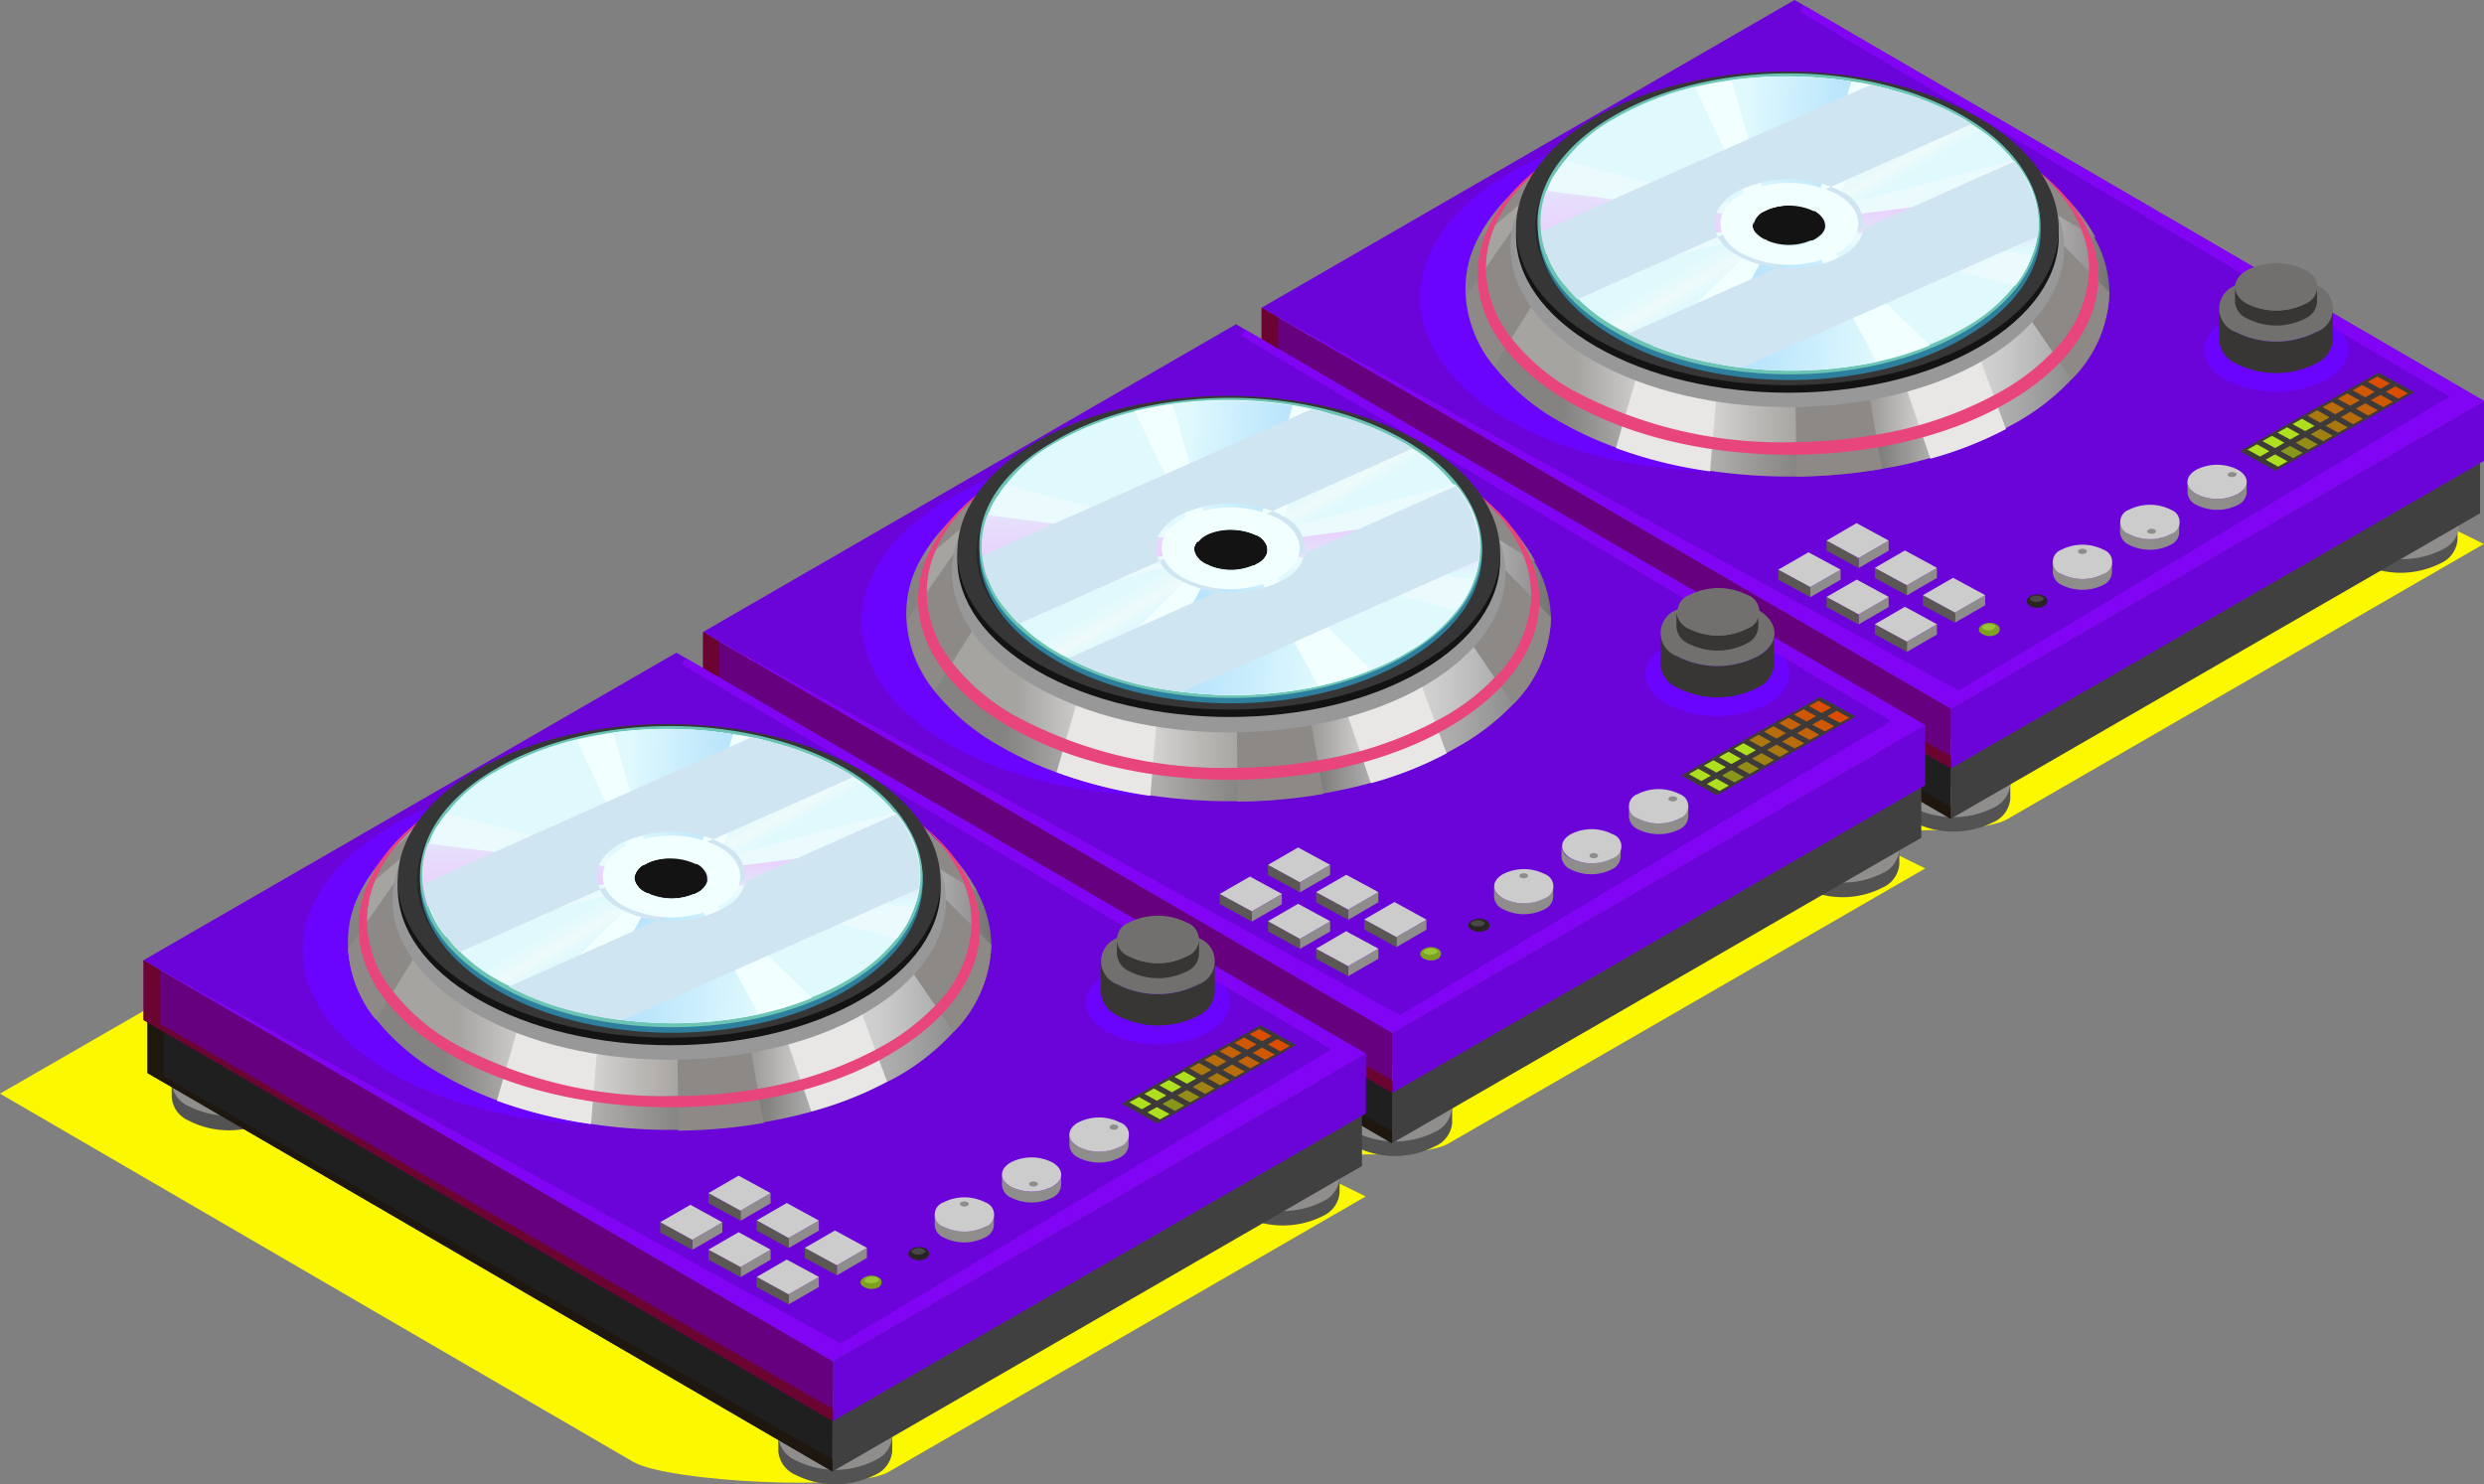<?xml version="1.0" encoding="UTF-8"?> <svg xmlns="http://www.w3.org/2000/svg" xmlns:xlink="http://www.w3.org/1999/xlink" viewBox="0 0 125.59 75.07"><rect x="0" y="0" width="125.59" height="75.07" fill="#808080" stroke="none"/> <defs> <style>.cls-1{isolation:isolate;}.cls-2{fill:#fcf800;}.cls-3{fill:#545353;}.cls-4{fill:#71706f;}.cls-5{fill:#8f8e8c;}.cls-6{fill:#414040;}.cls-7{fill:#1f1f1f;}.cls-8{fill:#1d1710;}.cls-9{fill:#665549;}.cls-10{fill:#807167;}.cls-11{fill:#6b04d9;}.cls-12{fill:#66007e;}.cls-13{fill:#6b0430;}.cls-14{fill:#6b04ff;}.cls-15{fill:#8204f4;}.cls-16{fill:url(#Ѕезым_нный_градиент_8);}.cls-17{fill:url(#Ѕезым_нный_градиент_9);}.cls-18{fill:#8c8986;}.cls-19{fill:#e8e7e6;}.cls-20{fill:#e8457c;}.cls-21{fill:#989898;}.cls-22{fill:#131313;}.cls-23{fill:#363636;}.cls-24{fill:#292929;}.cls-25{fill:#2e7e9e;}.cls-26{fill:#6cc4b4;}.cls-27{fill:url(#Ѕезым_нный_градиент_57);}.cls-28{fill:#fff;}.cls-29{fill:#f1ffff;}.cls-30{fill:url(#Ѕезым_нный_градиент_49);}.cls-31{fill:url(#Ѕезым_нный_градиент_49-2);}.cls-32{fill:#ebfbfd;}.cls-33{fill:url(#Ѕезым_нный_градиент_39);}.cls-34{fill:url(#Ѕезым_нный_градиент_39-2);}.cls-35{fill:#d0e5f2;mix-blend-mode:multiply;}.cls-36{fill:#383635;}.cls-37{fill:#3f3a3a;}.cls-38{fill:#aee020;}.cls-39{fill:#ab7810;}.cls-40{fill:#b76d0c;}.cls-41{fill:#c36208;}.cls-42{fill:#cf5804;}.cls-43{fill:#db4d00;}.cls-44{fill:#88971c;}.cls-45{fill:#948d18;}.cls-46{fill:#a08214;}.cls-47{fill:#8f8d8b;}.cls-48{fill:#ccc;}.cls-49{fill:#7ca220;}.cls-50{fill:#9ac337;}.cls-51{fill:#292424;}.cls-52{fill:#4a4747;}.cls-53{fill:#5a5754;}.cls-54{fill:url(#Ѕезым_нный_градиент_8-2);}.cls-55{fill:url(#Ѕезым_нный_градиент_9-2);}.cls-56{fill:url(#Ѕезым_нный_градиент_57-2);}.cls-57{fill:url(#Ѕезым_нный_градиент_49-3);}.cls-58{fill:url(#Ѕезым_нный_градиент_49-4);}.cls-59{fill:url(#Ѕезым_нный_градиент_39-3);}.cls-60{fill:url(#Ѕезым_нный_градиент_39-4);}.cls-61{fill:url(#Ѕезым_нный_градиент_8-3);}.cls-62{fill:url(#Ѕезым_нный_градиент_9-3);}.cls-63{fill:url(#Ѕезым_нный_градиент_57-3);}.cls-64{fill:url(#Ѕезым_нный_градиент_49-5);}.cls-65{fill:url(#Ѕезым_нный_градиент_49-6);}.cls-66{fill:url(#Ѕезым_нный_градиент_39-5);}.cls-67{fill:url(#Ѕезым_нный_градиент_39-6);}</style> <linearGradient id="Ѕезым_нный_градиент_8" x1="94.67" y1="105.95" x2="127.23" y2="105.95" gradientUnits="userSpaceOnUse"> <stop offset="0.15" stop-color="#858381"></stop> <stop offset="0.19" stop-color="#939190"></stop> <stop offset="0.32" stop-color="#c5c5c5"></stop> <stop offset="0.45" stop-color="#9a9896"></stop> <stop offset="0.61" stop-color="#6b6967"></stop> <stop offset="0.74" stop-color="#bababa"></stop> <stop offset="0.8" stop-color="#b6b5b5"></stop> <stop offset="0.86" stop-color="#a8a8a8"></stop> <stop offset="0.93" stop-color="#939292"></stop> <stop offset="1" stop-color="#747473"></stop> <stop offset="1" stop-color="#737271"></stop> </linearGradient> <linearGradient id="Ѕезым_нный_градиент_9" x1="95.66" y1="104.82" x2="126.23" y2="104.82" gradientUnits="userSpaceOnUse"> <stop offset="0.15" stop-color="#a6a4a1"></stop> <stop offset="0.19" stop-color="#b5b3b1"></stop> <stop offset="0.32" stop-color="#e6e6e6"></stop> <stop offset="0.45" stop-color="#bbb9b6"></stop> <stop offset="0.61" stop-color="#8c8986"></stop> <stop offset="0.74" stop-color="#dbdbdb"></stop> <stop offset="0.8" stop-color="#d7d6d6"></stop> <stop offset="0.86" stop-color="#cac9c9"></stop> <stop offset="0.93" stop-color="#b4b3b3"></stop> <stop offset="1" stop-color="#969494"></stop> <stop offset="1" stop-color="#949291"></stop> </linearGradient> <linearGradient id="Ѕезым_нный_градиент_57" x1="109.87" y1="100.48" x2="113.11" y2="106.02" gradientUnits="userSpaceOnUse"> <stop offset="0.23" stop-color="#dff9fd"></stop> <stop offset="0.4" stop-color="#eefbfa"></stop> <stop offset="0.52" stop-color="#dff9fd"></stop> </linearGradient> <linearGradient id="Ѕезым_нный_градиент_49" x1="129.87" y1="99.34" x2="108.51" y2="98.29" gradientUnits="userSpaceOnUse"> <stop offset="0.23" stop-color="#dff9fd"></stop> <stop offset="0.28" stop-color="#d0f1fc"></stop> <stop offset="0.36" stop-color="#b9e4fc"></stop> <stop offset="0.44" stop-color="#abddfb"></stop> <stop offset="0.51" stop-color="#a6dafb"></stop> <stop offset="0.62" stop-color="#acddfb"></stop> <stop offset="0.77" stop-color="#bce6fc"></stop> <stop offset="0.93" stop-color="#d6f4fd"></stop> <stop offset="0.98" stop-color="#dff9fd"></stop> </linearGradient> <linearGradient id="Ѕезым_нный_градиент_49-2" x1="90.2" y1="104.99" x2="116.01" y2="107.09" xlink:href="#Ѕезым_нный_градиент_49"></linearGradient> <linearGradient id="Ѕезым_нный_градиент_39" x1="103.73" y1="121.35" x2="103.94" y2="98.18" gradientUnits="userSpaceOnUse"> <stop offset="0.23" stop-color="#dff9fd"></stop> <stop offset="0.31" stop-color="#e7dbfc"></stop> <stop offset="0.38" stop-color="#ecc4fc"></stop> <stop offset="0.45" stop-color="#f0b6fb"></stop> <stop offset="0.51" stop-color="#f1b1fb"></stop> <stop offset="0.61" stop-color="#f0b7fb"></stop> <stop offset="0.73" stop-color="#ecc7fc"></stop> <stop offset="0.88" stop-color="#e5e1fc"></stop> <stop offset="0.98" stop-color="#dff9fd"></stop> </linearGradient> <linearGradient id="Ѕезым_нный_градиент_39-2" x1="117.93" y1="92.12" x2="118.24" y2="104.22" xlink:href="#Ѕезым_нный_градиент_39"></linearGradient> <linearGradient id="Ѕезым_нный_градиент_8-2" x1="66.43" y1="122.35" x2="98.99" y2="122.35" xlink:href="#Ѕезым_нный_градиент_8"></linearGradient> <linearGradient id="Ѕезым_нный_градиент_9-2" x1="67.42" y1="121.23" x2="97.99" y2="121.23" xlink:href="#Ѕезым_нный_градиент_9"></linearGradient> <linearGradient id="Ѕезым_нный_градиент_57-2" x1="81.62" y1="116.88" x2="84.86" y2="122.42" xlink:href="#Ѕезым_нный_градиент_57"></linearGradient> <linearGradient id="Ѕезым_нный_градиент_49-3" x1="101.62" y1="115.74" x2="80.26" y2="114.69" xlink:href="#Ѕезым_нный_градиент_49"></linearGradient> <linearGradient id="Ѕезым_нный_градиент_49-4" x1="61.95" y1="121.4" x2="87.76" y2="123.49" xlink:href="#Ѕезым_нный_градиент_49"></linearGradient> <linearGradient id="Ѕезым_нный_градиент_39-3" x1="75.48" y1="137.75" x2="75.69" y2="114.58" xlink:href="#Ѕезым_нный_градиент_39"></linearGradient> <linearGradient id="Ѕезым_нный_градиент_39-4" x1="89.69" y1="108.53" x2="89.99" y2="120.63" xlink:href="#Ѕезым_нный_градиент_39"></linearGradient> <linearGradient id="Ѕезым_нный_градиент_8-3" x1="38.14" y1="138.95" x2="70.7" y2="138.95" xlink:href="#Ѕезым_нный_градиент_8"></linearGradient> <linearGradient id="Ѕезым_нный_градиент_9-3" x1="39.13" y1="137.83" x2="69.7" y2="137.83" xlink:href="#Ѕезым_нный_градиент_9"></linearGradient> <linearGradient id="Ѕезым_нный_градиент_57-3" x1="53.34" y1="133.49" x2="56.57" y2="139.02" xlink:href="#Ѕезым_нный_градиент_57"></linearGradient> <linearGradient id="Ѕезым_нный_градиент_49-5" x1="73.33" y1="132.34" x2="51.97" y2="131.3" xlink:href="#Ѕезым_нный_градиент_49"></linearGradient> <linearGradient id="Ѕезым_нный_градиент_49-6" x1="33.66" y1="138" x2="59.47" y2="140.1" xlink:href="#Ѕезым_нный_градиент_49"></linearGradient> <linearGradient id="Ѕезым_нный_градиент_39-5" x1="47.2" y1="154.35" x2="47.41" y2="131.19" xlink:href="#Ѕезым_нный_градиент_39"></linearGradient> <linearGradient id="Ѕезым_нный_градиент_39-6" x1="61.4" y1="125.13" x2="61.71" y2="137.23" xlink:href="#Ѕезым_нный_градиент_39"></linearGradient> </defs> <g class="cls-1"> <g id="layer"> <path class="cls-2" d="M77.11,113.52,108.88,132l.26.16c1.75,1,11.16,1.5,12.91.49l24.11-13.93L104.05,98Z" transform="translate(-20.58 -91.21)"></path> <path class="cls-3" d="M121.39,131.19a4.49,4.49,0,0,1-4.07,0,1.46,1.46,0,0,1-.86-1.19l0,1.59a1.44,1.44,0,0,0,.85,1.19,4.51,4.51,0,0,0,4.08,0,1.43,1.43,0,0,0,.83-1.17l0-1.59A1.42,1.42,0,0,1,121.39,131.19Z" transform="translate(-20.58 -91.21)"></path> <path class="cls-4" d="M117.32,131.19a1.25,1.25,0,0,1,0-2.36,4.54,4.54,0,0,1,4.08,0,1.25,1.25,0,0,1,0,2.36A4.49,4.49,0,0,1,117.32,131.19Z" transform="translate(-20.58 -91.21)"></path> <path class="cls-3" d="M144,118.1a4.45,4.45,0,0,1-4.08,0,1.46,1.46,0,0,1-.85-1.18l0,1.58a1.44,1.44,0,0,0,.85,1.19,4.49,4.49,0,0,0,4.07,0,1.42,1.42,0,0,0,.84-1.17l0-1.59A1.42,1.42,0,0,1,144,118.1Z" transform="translate(-20.58 -91.21)"></path> <path class="cls-4" d="M139.94,118.1a1.25,1.25,0,0,1,0-2.36,4.52,4.52,0,0,1,4.07,0c1.13.66,1.13,1.72,0,2.36A4.45,4.45,0,0,1,139.94,118.1Z" transform="translate(-20.58 -91.21)"></path> <path class="cls-3" d="M90.72,113.29a4.51,4.51,0,0,1-4.08,0,1.44,1.44,0,0,1-.85-1.19l0,1.59a1.42,1.42,0,0,0,.85,1.18,4.43,4.43,0,0,0,4.07,0,1.41,1.41,0,0,0,.84-1.17l0-1.58A1.43,1.43,0,0,1,90.72,113.29Z" transform="translate(-20.58 -91.21)"></path> <path class="cls-5" d="M121.39,130.46a4.49,4.49,0,0,1-4.07,0,1.46,1.46,0,0,1-.86-1.19l0,1.59a1.44,1.44,0,0,0,.85,1.19,4.51,4.51,0,0,0,4.08,0,1.44,1.44,0,0,0,.83-1.18l0-1.58A1.43,1.43,0,0,1,121.39,130.46Z" transform="translate(-20.58 -91.21)"></path> <path class="cls-5" d="M144,117.37a4.51,4.51,0,0,1-4.08,0,1.46,1.46,0,0,1-.85-1.19l0,1.59A1.44,1.44,0,0,0,140,119a4.49,4.49,0,0,0,4.07,0,1.42,1.42,0,0,0,.84-1.17l0-1.59A1.43,1.43,0,0,1,144,117.37Z" transform="translate(-20.58 -91.21)"></path> <path class="cls-5" d="M90.72,112.56a4.51,4.51,0,0,1-4.08,0,1.44,1.44,0,0,1-.85-1.19l0,1.58a1.44,1.44,0,0,0,.85,1.19,4.43,4.43,0,0,0,4.07,0,1.41,1.41,0,0,0,.84-1.17l0-1.59A1.44,1.44,0,0,1,90.72,112.56Z" transform="translate(-20.58 -91.21)"></path> <path class="cls-4" d="M86.64,113.29a1.25,1.25,0,0,1,0-2.36,4.49,4.49,0,0,1,4.07,0,1.25,1.25,0,0,1,0,2.36A4.51,4.51,0,0,1,86.64,113.29Z" transform="translate(-20.58 -91.21)"></path> <polygon class="cls-6" points="125.39 25.96 98.63 41.41 98.63 38.41 125.39 22.96 125.39 25.96"></polygon> <polygon class="cls-7" points="63.99 21.26 98.63 41.41 98.63 38.41 63.99 18.25 63.99 21.26"></polygon> <polygon class="cls-8" points="64.81 18.73 64.81 21.45 98.63 40.8 98.63 41.41 63.99 21.26 63.99 18.25 64.81 18.73"></polygon> <polygon class="cls-9" points="63.99 18.25 98.63 38.41 125.39 22.96 90.75 2.8 63.99 18.25"></polygon> <polygon class="cls-10" points="91 3.38 123.65 22.74 99.01 37.51 64.53 18.57 98.63 38.41 125.39 22.96 91.23 3.08 91 3.38"></polygon> <polygon class="cls-11" points="125.59 23.31 98.64 38.86 98.64 35.84 125.59 20.28 125.59 23.31"></polygon> <polygon class="cls-12" points="63.79 18.58 98.64 38.86 98.64 35.84 63.79 15.56 63.79 18.58"></polygon> <polygon class="cls-13" points="64.62 16.04 64.62 18.77 98.64 38.25 98.64 38.86 63.79 18.58 63.79 15.56 64.62 16.04"></polygon> <polygon class="cls-11" points="63.79 15.56 98.64 35.84 125.59 20.28 90.73 0 63.79 15.56"></polygon> <path class="cls-14" d="M133.1,110.41c-1.43-.83-1.43-2.15,0-3a5.69,5.69,0,0,1,5.13,0c1.43.83,1.42,2.16,0,3A5.66,5.66,0,0,1,133.1,110.41Z" transform="translate(-20.58 -91.21)"></path> <polygon class="cls-15" points="90.99 0.58 123.84 20.06 99.02 34.93 64.33 15.87 98.64 35.84 125.59 20.28 91.22 0.28 90.99 0.58"></polygon> <path class="cls-14" d="M118.51,112.49c-6,3.44-15.63,3.42-21.62,0s-6-9-.07-12.48,15.63-3.41,21.62,0S124.46,109.06,118.51,112.49Z" transform="translate(-20.58 -91.21)"></path> <path class="cls-16" d="M127.23,106a6.46,6.46,0,0,1-1.92,4.4,11.57,11.57,0,0,1-2.81,2.19l-.54.29a19,19,0,0,1-3.82,1.5,20.9,20.9,0,0,1-2.4.54,28.06,28.06,0,0,1-8.71.1,22.87,22.87,0,0,1-4.76-1.18,18,18,0,0,1-2.8-1.29,11.22,11.22,0,0,1-3.38-2.85,6.2,6.2,0,0,1-1.41-3.59,5.55,5.55,0,0,1,.63-2.86,8.37,8.37,0,0,1,2.09-2.59,13.08,13.08,0,0,1,2-1.41,18.74,18.74,0,0,1,3.53-1.54c6.19-2,14.2-1.48,19.5,1.58l.38.23a12.76,12.76,0,0,1,1.65,1.2,0,0,0,0,1,0,0,8.62,8.62,0,0,1,2,2.49A5.75,5.75,0,0,1,127.23,106Z" transform="translate(-20.58 -91.21)"></path> <path class="cls-17" d="M126.23,105a6.09,6.09,0,0,1-1.84,4.08,11.28,11.28,0,0,1-2.6,2,19.33,19.33,0,0,1-6.35,2.2,26.22,26.22,0,0,1-4.08.37,22.4,22.4,0,0,1-11.19-2.6A10.54,10.54,0,0,1,97,108.32a5.9,5.9,0,0,1-1.3-3.59,5.43,5.43,0,0,1,.49-2.17,6.72,6.72,0,0,1,1.25-1.87,10.9,10.9,0,0,1,2.7-2.12,13.77,13.77,0,0,1,1.85-.9c6-2.5,14.37-2.19,19.77.94a12.13,12.13,0,0,1,1.54,1,9.22,9.22,0,0,1,1.2,1.11,0,0,0,0,1,0,0,6.85,6.85,0,0,1,1.35,2.08A5.25,5.25,0,0,1,126.23,105Z" transform="translate(-20.58 -91.21)"></path> <path class="cls-18" d="M127.23,106a6.46,6.46,0,0,1-1.92,4.4l-.92-1.35-2.3-3.37-7.54,2.48.89,5.09.3,1.67a26.16,26.16,0,0,1-4.35.39l0-1.69-.06-4.77-12.18-4L97,108.32l-.87,1.41a6.2,6.2,0,0,1-1.41-3.59l1-1.41,2.4-3.45.18-.49-2.09,1.77-.84.72a8.37,8.37,0,0,1,2.09-2.59,10.9,10.9,0,0,1,2.7-2.12,13.77,13.77,0,0,1,1.85-.9l1,.07,17.7,1.4,2.18.41.45.09a9.22,9.22,0,0,1,1.2,1.11,0,0,0,0,1,0,0,8.62,8.62,0,0,1,2,2.49l-.7-.41-2.61-1.56.87,1.51,2.15,2.21Z" transform="translate(-20.58 -91.21)"></path> <path class="cls-19" d="M122,112.91a19,19,0,0,1-3.82,1.5l-2-5.85-8.51-1.09-.63,7.58a22.87,22.87,0,0,1-4.76-1.18l1.79-6.2c1.33-4.56,15.36-1.74,15.36-1.74Z" transform="translate(-20.58 -91.21)"></path> <path class="cls-20" d="M122,98.76l-.37-.19.07,0a12.13,12.13,0,0,1,1.54,1,9.22,9.22,0,0,1,1.2,1.11,0,0,0,0,1,0,0,6.85,6.85,0,0,1,1.35,2.08,5.25,5.25,0,0,1,.41,2.16,6.09,6.09,0,0,1-1.84,4.08,11.28,11.28,0,0,1-2.6,2,19.33,19.33,0,0,1-6.35,2.2,26.22,26.22,0,0,1-4.08.37,22.4,22.4,0,0,1-11.19-2.6A10.54,10.54,0,0,1,97,108.32a5.9,5.9,0,0,1-1.3-3.59,5.43,5.43,0,0,1,.49-2.17,6.72,6.72,0,0,1,1.25-1.87,10.9,10.9,0,0,1,2.7-2.12l.13-.07-.42.22c-6.11,3.53-6.08,9.27.07,12.82s16.09,3.57,22.21,0S128.17,102.31,122,98.76Z" transform="translate(-20.58 -91.21)"></path> <path class="cls-21" d="M120.81,98c-5.48-3.16-14.34-3.18-19.79,0s-5.42,8.26.06,11.42,14.35,3.19,19.8,0S126.3,101.2,120.81,98Z" transform="translate(-20.58 -91.21)"></path> <path class="cls-22" d="M120.62,97.54c-5.37-3.11-14.06-3.12-19.4,0s-5.32,8.1.06,11.2,14.06,3.12,19.4,0S126,100.64,120.62,97.54Z" transform="translate(-20.58 -91.21)"></path> <path class="cls-23" d="M120.62,97.16c-5.37-3.11-14.06-3.12-19.4,0s-5.32,8.1.06,11.2,14.06,3.12,19.4,0S126,100.26,120.62,97.16Z" transform="translate(-20.58 -91.21)"></path> <path class="cls-24" d="M119.9,97.57c-5-2.87-13-2.89-18,0S97,105,102,107.91s13,2.89,18,0S124.88,100.44,119.9,97.57Z" transform="translate(-20.58 -91.21)"></path> <path class="cls-23" d="M118.45,98.41c-4.17-2.4-10.91-2.42-15,0s-4.12,6.28,0,8.69,10.9,2.42,15,0S122.61,100.82,118.45,98.41Z" transform="translate(-20.58 -91.21)"></path> <path class="cls-24" d="M118.06,98.64a15.74,15.74,0,0,0-14.27,0c-3.92,2.27-3.9,6,0,8.23a15.72,15.72,0,0,0,14.26,0C122,104.6,122,100.92,118.06,98.64Z" transform="translate(-20.58 -91.21)"></path> <path class="cls-23" d="M116.44,99.57a12.19,12.19,0,0,0-11,0c-3,1.75-3,4.6,0,6.36a12.17,12.17,0,0,0,11,0C119.51,104.18,119.49,101.33,116.44,99.57Z" transform="translate(-20.58 -91.21)"></path> <path class="cls-24" d="M116.11,99.76a11.47,11.47,0,0,0-10.35,0c-2.85,1.65-2.83,4.32,0,6a11.47,11.47,0,0,0,10.35,0C119,104.09,119,101.42,116.11,99.76Z" transform="translate(-20.58 -91.21)"></path> <path class="cls-22" d="M114.16,100.89a7.13,7.13,0,0,0-6.44,0c-1.78,1-1.77,2.69,0,3.72a7.13,7.13,0,0,0,6.44,0C116,103.58,115.94,101.92,114.16,100.89Z" transform="translate(-20.58 -91.21)"></path> <path class="cls-25" d="M123.1,100.42a3.22,3.22,0,0,0-.27-.46,8.89,8.89,0,0,0-2.8-2.51c-5-3-13-3-18,0a8.35,8.35,0,0,0-2.71,2.44,2.66,2.66,0,0,0-.31.49,4.5,4.5,0,0,0-.66,2.27c-.07,2,1.19,4,3.73,5.53,5,3,13.06,3,18,0,2.52-1.51,3.76-3.5,3.68-5.48A4.5,4.5,0,0,0,123.1,100.42Zm-13.41,1.45a3,3,0,0,1,2.73,0,1,1,0,0,1,.52.7.91.91,0,0,1-.54.76,2.83,2.83,0,0,1-2.68,0,.92.92,0,0,1-.55-.75A1,1,0,0,1,109.69,101.87Z" transform="translate(-20.58 -91.21)"></path> <path class="cls-26" d="M120,97.17c-5-3-13-3-18,0-2.53,1.51-3.75,3.5-3.68,5.47s1.29,3.8,3.73,5.25c5,3,13.06,3,18,0,2.39-1.44,3.63-3.32,3.68-5.2S122.6,98.7,120,97.17Zm-10.86,5.39a1,1,0,0,1,.52-.69,3,3,0,0,1,2.73,0,1,1,0,0,1,.52.7.91.91,0,0,1-.54.76,2.83,2.83,0,0,1-2.68,0A.92.92,0,0,1,109.17,102.56Z" transform="translate(-20.58 -91.21)"></path> <path class="cls-27" d="M123.28,100.84a3.12,3.12,0,0,0-.18-.42,3.22,3.22,0,0,0-.27-.46,3.81,3.81,0,0,0-.41-.58l-.09-.11a7.69,7.69,0,0,0-2.07-1.78c-.1-.08-.23-.15-.34-.23a14.89,14.89,0,0,0-3.82-1.53c-.31-.09-.63-.16-.95-.23s-.65-.12-1-.17a20.79,20.79,0,0,0-6.05-.07c-.67.09-1.31.22-1.94.36a15.16,15.16,0,0,0-4,1.61,8,8,0,0,0-2.46,2.1,3.14,3.14,0,0,0-.38.52,2.66,2.66,0,0,0-.31.49c-.09.17-.16.35-.23.52a5.12,5.12,0,0,0-.27,2,6.35,6.35,0,0,0,.29,1.16,5.11,5.11,0,0,0,.88,1.53,7.54,7.54,0,0,0,.66.75,8.43,8.43,0,0,0,1.87,1.42,6.25,6.25,0,0,0,.63.33,11.2,11.2,0,0,0,1.31.61,16,16,0,0,0,2.73.81c.56.11,1.13.22,1.7.28a20.71,20.71,0,0,0,6.9-.29,16.51,16.51,0,0,0,2.69-.83,12.28,12.28,0,0,0,1.82-.89,8.35,8.35,0,0,0,2.47-2.12,4.75,4.75,0,0,0,.88-1.57,3.49,3.49,0,0,0,.24-.95A4.31,4.31,0,0,0,123.28,100.84Zm-14,1.4a0,0,0,0,1,0,0,.93.93,0,0,1,.32-.3l.06,0,.29-.14a3,3,0,0,1,1.16-.19,2.88,2.88,0,0,1,1.17.28l.07,0h0a1.24,1.24,0,0,1,.34.3.7.7,0,0,1,.16.35.06.06,0,0,1,0,0,.65.65,0,0,1,0,.21.76.76,0,0,1-.25.37,1.6,1.6,0,0,1-.25.18.91.91,0,0,1-.14.07l-.08,0a2.82,2.82,0,0,1-2.06.06.75.75,0,0,1-.2-.1.52.52,0,0,1-.2-.09,1.44,1.44,0,0,1-.3-.24.67.67,0,0,1-.22-.33.62.62,0,0,1,0-.18.37.37,0,0,1,0-.15A1.4,1.4,0,0,1,109.29,102.24Z" transform="translate(-20.58 -91.21)"></path> <path class="cls-28" d="M113,102.52s0,0,0,0a1,1,0,0,0-.52-.7,3,3,0,0,0-2.73,0,1,1,0,0,0-.52.69.07.07,0,0,1,0-.06,1.06,1.06,0,0,1,0-.2,1.26,1.26,0,0,1,.51-.59,3,3,0,0,1,2.73,0,1,1,0,0,1,.23.18,1,1,0,0,1,.27.41A.85.85,0,0,1,113,102.52Z" transform="translate(-20.58 -91.21)"></path> <path class="cls-28" d="M113,102.52v.09s0,0,0,0a1,1,0,0,0-.52-.7,3,3,0,0,0-2.73,0,1,1,0,0,0-.52.69s0,0,0,0v-.09a1.06,1.06,0,0,1,0-.2,1,1,0,0,1,.51-.59,3,3,0,0,1,2.73,0,1,1,0,0,1,.23.18,1,1,0,0,1,.27.41A.85.85,0,0,1,113,102.52Z" transform="translate(-20.58 -91.21)"></path> <path class="cls-29" d="M116.1,95.73l-2.75,5.87-.25.53-.18.39a.7.7,0,0,0-.16-.35,1.24,1.24,0,0,0-.34-.3h0l-.07,0a3.08,3.08,0,0,0-2.33-.09l-.29.14-.06,0a.93.93,0,0,0-.32.3,0,0,0,0,0,0,0l0,0-.2-.45-2.87-6.14c.63-.14,1.27-.27,1.94-.36a20.79,20.79,0,0,1,6.05.07A14.24,14.24,0,0,1,116.1,95.73Z" transform="translate(-20.58 -91.21)"></path> <path class="cls-30" d="M114.18,95.33l-1.87,6.49a3.08,3.08,0,0,0-2.33-.09l-1.85-6.47A20.79,20.79,0,0,1,114.18,95.33Z" transform="translate(-20.58 -91.21)"></path> <path class="cls-29" d="M118.16,108.68a16.51,16.51,0,0,1-2.69.83,20.94,20.94,0,0,1-8.6,0,16,16,0,0,1-2.73-.81l5.46-5.31h.32a.75.75,0,0,0,.2.1,2.82,2.82,0,0,0,2.06-.06l.08,0h.48Z" transform="translate(-20.58 -91.21)"></path> <path class="cls-31" d="M115.47,109.51a20.94,20.94,0,0,1-8.6,0l3.25-6a2.82,2.82,0,0,0,2.06-.06Z" transform="translate(-20.58 -91.21)"></path> <path class="cls-32" d="M109.2,102.74a.67.67,0,0,0,.22.33l-9.75,2.53a5.11,5.11,0,0,1-.88-1.53,4.55,4.55,0,0,1,0-3.21c.07-.17.14-.35.23-.52a2.66,2.66,0,0,1,.31-.49,3.14,3.14,0,0,1,.38-.52l9.37,2.43.57.15a.93.93,0,0,0-.32.3,0,0,0,0,0,0,0,.7.7,0,0,0-.12.32A.62.62,0,0,0,109.2,102.74Z" transform="translate(-20.58 -91.21)"></path> <path class="cls-33" d="M109.29,102.24a.7.7,0,0,0-.12.32.62.62,0,0,0,0,.18l-10.41,1.33a4.55,4.55,0,0,1,0-3.21l10.49,1.35h0A0,0,0,0,0,109.29,102.24Z" transform="translate(-20.58 -91.21)"></path> <path class="cls-32" d="M123.33,104.1a4.75,4.75,0,0,1-.88,1.57l-9.8-2.52a.76.76,0,0,0,.25-.37.65.65,0,0,0,0-.21.06.06,0,0,0,0,0,.7.7,0,0,0-.16-.35,1.24,1.24,0,0,0-.34-.3h0l1-.26,9-2.33a4.45,4.45,0,0,1,.5.69,3.22,3.22,0,0,1,.27.46,3.12,3.12,0,0,1,.18.42A4.33,4.33,0,0,1,123.33,104.1Z" transform="translate(-20.58 -91.21)"></path> <path class="cls-34" d="M123.33,104.1l-10.43-1.32a.65.65,0,0,0,0-.21.06.06,0,0,0,0,0,.7.7,0,0,0-.16-.35l.34,0,10.18-1.29A4.33,4.33,0,0,1,123.33,104.1Z" transform="translate(-20.58 -91.21)"></path> <path class="cls-35" d="M113.73,100.93a3.06,3.06,0,0,0-.58-.27l-1.68.73-.33.15a2.92,2.92,0,0,1,1.28.33,1,1,0,0,1,.52.7.91.91,0,0,1-.54.76,2.83,2.83,0,0,1-2.68,0,.92.92,0,0,1-.55-.75.37.37,0,0,1,0-.15l0,0-1.73.75a2.14,2.14,0,0,0,.94.92,4.85,4.85,0,0,0,2,.63l4.39-2A1.77,1.77,0,0,0,113.73,100.93Zm9.55-.09a3.12,3.12,0,0,0-.18-.42,3.22,3.22,0,0,0-.27-.46,3.81,3.81,0,0,0-.41-.58l-7.62,3.4a1.93,1.93,0,0,1-1,1.32,5.43,5.43,0,0,1-3.34.63l-7.58,3.37a11.2,11.2,0,0,0,1.31.61,16,16,0,0,0,2.73.81c.56.11,1.13.22,1.7.28l15-6.65A4.31,4.31,0,0,0,123.28,100.84Zm-3.36-3.58a14.89,14.89,0,0,0-3.82-1.53c-.31-.09-.63-.16-.95-.23L98.5,102.91a6.35,6.35,0,0,0,.29,1.16,5.11,5.11,0,0,0,.88,1.53,7.54,7.54,0,0,0,.66.75l7.11-3.17c-.43-.77-.1-1.64.92-2.26a5.9,5.9,0,0,1,4.79-.26l7.11-3.17C120.16,97.41,120,97.34,119.92,97.26Z" transform="translate(-20.58 -91.21)"></path> <path class="cls-29" d="M113.51,101.06a5.38,5.38,0,0,0-4.94,0c-1.34.82-1.34,2.12,0,2.93a5.27,5.27,0,0,0,4.94,0C114.88,103.18,114.88,101.87,113.51,101.06Zm-1.11,2.27a2.83,2.83,0,0,1-2.68,0,.92.92,0,0,1-.55-.75,1,1,0,0,1,.52-.69,3,3,0,0,1,2.73,0,1,1,0,0,1,.52.7A.91.91,0,0,1,112.4,103.33Z" transform="translate(-20.58 -91.21)"></path> <path class="cls-36" d="M137.7,108a4.51,4.51,0,0,1-4.08,0,1.46,1.46,0,0,1-.85-1.19l0,1.59a1.44,1.44,0,0,0,.85,1.19,4.49,4.49,0,0,0,4.07,0,1.44,1.44,0,0,0,.84-1.18l0-1.58A1.43,1.43,0,0,1,137.7,108Z" transform="translate(-20.58 -91.21)"></path> <path class="cls-4" d="M133.62,108a1.25,1.25,0,0,1,0-2.36,4.49,4.49,0,0,1,4.07,0,1.25,1.25,0,0,1,0,2.36A4.51,4.51,0,0,1,133.62,108Z" transform="translate(-20.58 -91.21)"></path> <path class="cls-36" d="M137.13,106.57a3.28,3.28,0,0,1-2.93,0,1.06,1.06,0,0,1-.62-.86v.76a1,1,0,0,0,.62.85,3.22,3.22,0,0,0,2.93,0,1,1,0,0,0,.6-.84v-.76A1.06,1.06,0,0,1,137.13,106.57Z" transform="translate(-20.58 -91.21)"></path> <path class="cls-4" d="M134.2,106.57c-.82-.48-.82-1.23,0-1.7a3.22,3.22,0,0,1,2.93,0,.9.9,0,0,1,0,1.7A3.28,3.28,0,0,1,134.2,106.57Z" transform="translate(-20.58 -91.21)"></path> <polygon class="cls-37" points="115.04 23.81 122.07 19.84 120.26 18.84 113.24 22.82 115.04 23.81"></polygon> <polygon class="cls-38" points="114.74 22.82 114.27 23.09 113.63 22.74 114.11 22.47 114.74 22.82"></polygon> <polygon class="cls-38" points="115.5 22.39 115.03 22.66 114.39 22.31 114.87 22.04 115.5 22.39"></polygon> <polygon class="cls-38" points="116.26 21.96 115.79 22.23 115.15 21.88 115.63 21.61 116.26 21.96"></polygon> <polygon class="cls-38" points="117.02 21.54 116.55 21.8 115.91 21.45 116.39 21.18 117.02 21.54"></polygon> <polygon class="cls-39" points="117.78 21.11 117.31 21.38 116.67 21.02 117.15 20.75 117.78 21.11"></polygon> <polygon class="cls-40" points="118.54 20.68 118.07 20.95 117.43 20.59 117.91 20.33 118.54 20.68"></polygon> <polygon class="cls-41" points="119.31 20.25 118.83 20.52 118.19 20.17 118.67 19.9 119.31 20.25"></polygon> <polygon class="cls-42" points="120.06 19.82 119.59 20.09 118.95 19.74 119.43 19.47 120.06 19.82"></polygon> <polygon class="cls-43" points="120.83 19.39 120.35 19.66 119.72 19.31 120.19 19.04 120.83 19.39"></polygon> <polygon class="cls-38" points="115.66 23.33 115.18 23.6 114.55 23.25 115.02 22.98 115.66 23.33"></polygon> <polygon class="cls-44" points="116.42 22.9 115.94 23.17 115.31 22.82 115.78 22.55 116.42 22.9"></polygon> <polygon class="cls-45" points="117.18 22.47 116.7 22.74 116.07 22.39 116.55 22.12 117.18 22.47"></polygon> <polygon class="cls-46" points="117.94 22.04 117.46 22.31 116.83 21.96 117.31 21.69 117.94 22.04"></polygon> <polygon class="cls-39" points="118.7 21.61 118.22 21.88 117.59 21.53 118.07 21.26 118.7 21.61"></polygon> <polygon class="cls-40" points="119.46 21.18 118.98 21.45 118.35 21.1 118.83 20.83 119.46 21.18"></polygon> <polygon class="cls-41" points="120.22 20.75 119.74 21.02 119.11 20.67 119.59 20.4 120.22 20.75"></polygon> <polygon class="cls-42" points="120.98 20.32 120.5 20.59 119.87 20.24 120.35 19.97 120.98 20.32"></polygon> <polygon class="cls-43" points="121.74 19.89 121.26 20.16 120.63 19.81 121.11 19.54 121.74 19.89"></polygon> <path class="cls-47" d="M133.74,116.19a2.33,2.33,0,0,1-2.12,0,.75.75,0,0,1-.44-.61v.54a.75.75,0,0,0,.44.62,2.33,2.33,0,0,0,2.12,0,.76.76,0,0,0,.43-.61v-.54A.73.73,0,0,1,133.74,116.19Z" transform="translate(-20.58 -91.21)"></path> <path class="cls-48" d="M131.62,116.19c-.59-.33-.59-.88,0-1.22a2.31,2.31,0,0,1,2.11,0c.59.34.59.89,0,1.22A2.33,2.33,0,0,1,131.62,116.19Z" transform="translate(-20.58 -91.21)"></path> <path class="cls-47" d="M130.33,118.22a2.31,2.31,0,0,1-2.11,0,.76.76,0,0,1-.45-.62v.55a.75.75,0,0,0,.45.61,2.31,2.31,0,0,0,2.11,0,.71.71,0,0,0,.43-.61v-.54A.77.77,0,0,1,130.33,118.22Z" transform="translate(-20.58 -91.21)"></path> <path class="cls-48" d="M128.22,118.22a.65.65,0,0,1,0-1.23,2.36,2.36,0,0,1,2.12,0,.65.65,0,0,1,0,1.23A2.31,2.31,0,0,1,128.22,118.22Z" transform="translate(-20.58 -91.21)"></path> <path class="cls-47" d="M126.93,120.24a2.33,2.33,0,0,1-2.12,0,.77.77,0,0,1-.44-.62v.55a.76.76,0,0,0,.44.62,2.39,2.39,0,0,0,2.12,0,.76.76,0,0,0,.43-.61v-.55A.76.76,0,0,1,126.93,120.24Z" transform="translate(-20.58 -91.21)"></path> <path class="cls-48" d="M124.81,120.24a.65.65,0,0,1,0-1.23,2.36,2.36,0,0,1,2.12,0,.65.65,0,0,1,0,1.23A2.33,2.33,0,0,1,124.81,120.24Z" transform="translate(-20.58 -91.21)"></path> <path class="cls-47" d="M125.71,119.19c-.09-.06-.09-.14,0-.19a.34.34,0,0,1,.31,0,.1.1,0,0,1,0,.19A.34.34,0,0,1,125.71,119.19Z" transform="translate(-20.58 -91.21)"></path> <path class="cls-47" d="M129.21,118.17c-.09,0-.09-.13,0-.18a.34.34,0,0,1,.31,0c.09.05.09.13,0,.18A.34.34,0,0,1,129.21,118.17Z" transform="translate(-20.58 -91.21)"></path> <path class="cls-47" d="M133.28,115.3c-.09,0-.09-.13,0-.18a.34.34,0,0,1,.31,0c.09,0,.09.13,0,.18A.34.34,0,0,1,133.28,115.3Z" transform="translate(-20.58 -91.21)"></path> <path class="cls-49" d="M120.8,122.81a.74.74,0,0,1,.75,0c.19.13.17.35,0,.47a.73.73,0,0,1-.74,0C120.56,123.15,120.59,122.94,120.8,122.81Z" transform="translate(-20.58 -91.21)"></path> <path class="cls-50" d="M121.14,123.09a.47.47,0,0,1-.28-.07s-.06-.06-.06-.08,0-.07.09-.1a.51.51,0,0,1,.28-.07.58.58,0,0,1,.28.07s.06.06,0,.08,0,.07-.09.11A.57.57,0,0,1,121.14,123.09Z" transform="translate(-20.58 -91.21)"></path> <path class="cls-51" d="M123.21,121.37a.75.75,0,0,1,.74,0c.2.14.18.35,0,.48a.74.74,0,0,1-.75,0C123,121.71,123,121.49,123.21,121.37Z" transform="translate(-20.58 -91.21)"></path> <path class="cls-52" d="M123.54,121.65a.58.58,0,0,1-.28-.07s-.06-.06-.05-.08,0-.07.09-.11a.57.57,0,0,1,.27-.06.47.47,0,0,1,.28.07s.06.06.06.08,0,.07-.09.11A.61.61,0,0,1,123.54,121.65Z" transform="translate(-20.58 -91.21)"></path> <polygon class="cls-47" points="100.37 30.61 98.84 31.49 98.84 30.98 100.37 30.1 100.37 30.61"></polygon> <polygon class="cls-53" points="97.22 30.61 98.84 31.49 98.84 30.98 97.22 30.1 97.22 30.61"></polygon> <polygon class="cls-48" points="97.22 30.1 98.84 30.98 100.37 30.1 100.3 30.06 98.78 29.24 98.75 29.22 97.22 30.1"></polygon> <polygon class="cls-47" points="97.93 29.23 96.41 30.11 96.41 29.6 97.93 28.72 97.93 29.23"></polygon> <polygon class="cls-53" points="94.79 29.23 96.41 30.11 96.41 29.6 94.79 28.72 94.79 29.23"></polygon> <polygon class="cls-48" points="94.79 28.72 96.41 29.6 97.93 28.72 97.86 28.68 96.35 27.86 96.31 27.84 94.79 28.72"></polygon> <polygon class="cls-47" points="95.49 27.85 93.97 28.73 93.97 28.22 95.49 27.34 95.49 27.85"></polygon> <polygon class="cls-53" points="92.35 27.85 93.97 28.73 93.97 28.22 92.35 27.34 92.35 27.85"></polygon> <polygon class="cls-48" points="92.35 27.34 93.97 28.22 95.49 27.34 95.42 27.3 93.91 26.48 93.88 26.45 92.35 27.34"></polygon> <polygon class="cls-47" points="97.93 32.09 96.41 32.97 96.41 32.45 97.93 31.57 97.93 32.09"></polygon> <polygon class="cls-53" points="94.79 32.08 96.41 32.97 96.41 32.45 94.79 31.57 94.79 32.08"></polygon> <polygon class="cls-48" points="94.79 31.57 96.41 32.45 97.93 31.57 97.86 31.53 96.35 30.71 96.31 30.69 94.79 31.57"></polygon> <polygon class="cls-47" points="95.49 30.7 93.97 31.58 93.97 31.07 95.49 30.19 95.49 30.7"></polygon> <polygon class="cls-53" points="92.35 30.7 93.97 31.58 93.97 31.07 92.35 30.19 92.35 30.7"></polygon> <polygon class="cls-48" points="92.35 30.19 93.97 31.07 95.49 30.19 95.42 30.15 93.91 29.33 93.88 29.31 92.35 30.19"></polygon> <polygon class="cls-47" points="93.06 29.32 91.53 30.2 91.53 29.69 93.06 28.81 93.06 29.32"></polygon> <polygon class="cls-53" points="89.91 29.32 91.53 30.2 91.53 29.69 89.91 28.81 89.91 29.32"></polygon> <polygon class="cls-48" points="89.91 28.81 91.53 29.69 93.06 28.81 92.99 28.77 91.47 27.95 91.44 27.93 89.91 28.81"></polygon> <path class="cls-2" d="M48.86,129.92l31.78,18.49.26.15c1.74,1,11.15,1.5,12.9.49l24.12-13.92L75.81,114.36Z" transform="translate(-20.58 -91.21)"></path> <path class="cls-3" d="M93.15,147.6a4.51,4.51,0,0,1-4.08,0,1.44,1.44,0,0,1-.85-1.19l0,1.59a1.44,1.44,0,0,0,.85,1.18,4.43,4.43,0,0,0,4.07,0A1.41,1.41,0,0,0,94,148l0-1.59A1.44,1.44,0,0,1,93.15,147.6Z" transform="translate(-20.58 -91.21)"></path> <path class="cls-4" d="M89.07,147.6a1.25,1.25,0,0,1,0-2.36,4.46,4.46,0,0,1,4.07,0,1.25,1.25,0,0,1,0,2.36A4.51,4.51,0,0,1,89.07,147.6Z" transform="translate(-20.58 -91.21)"></path> <path class="cls-3" d="M115.77,134.51a4.49,4.49,0,0,1-4.07,0,1.44,1.44,0,0,1-.85-1.19v1.59a1.43,1.43,0,0,0,.86,1.18,4.43,4.43,0,0,0,4.07,0,1.42,1.42,0,0,0,.83-1.17v-1.59A1.44,1.44,0,0,1,115.77,134.51Z" transform="translate(-20.58 -91.21)"></path> <path class="cls-4" d="M111.7,134.51c-1.13-.66-1.14-1.71,0-2.36a4.46,4.46,0,0,1,4.07,0,1.25,1.25,0,0,1,0,2.36A4.49,4.49,0,0,1,111.7,134.51Z" transform="translate(-20.58 -91.21)"></path> <path class="cls-3" d="M62.47,129.69a4.49,4.49,0,0,1-4.07,0,1.44,1.44,0,0,1-.85-1.19v1.59a1.46,1.46,0,0,0,.86,1.19,4.49,4.49,0,0,0,4.07,0,1.43,1.43,0,0,0,.83-1.17v-1.59A1.45,1.45,0,0,1,62.47,129.69Z" transform="translate(-20.58 -91.21)"></path> <path class="cls-5" d="M93.15,146.86a4.45,4.45,0,0,1-4.08,0,1.44,1.44,0,0,1-.85-1.18l0,1.58a1.44,1.44,0,0,0,.85,1.19,4.49,4.49,0,0,0,4.07,0,1.42,1.42,0,0,0,.84-1.17l0-1.59A1.42,1.42,0,0,1,93.15,146.86Z" transform="translate(-20.58 -91.21)"></path> <path class="cls-5" d="M115.77,133.77a4.43,4.43,0,0,1-4.07,0,1.42,1.42,0,0,1-.85-1.18v1.58a1.46,1.46,0,0,0,.86,1.19,4.49,4.49,0,0,0,4.07,0,1.43,1.43,0,0,0,.83-1.17V132.6A1.41,1.41,0,0,1,115.77,133.77Z" transform="translate(-20.58 -91.21)"></path> <path class="cls-5" d="M62.47,129a4.49,4.49,0,0,1-4.07,0,1.44,1.44,0,0,1-.85-1.19v1.59a1.46,1.46,0,0,0,.86,1.19,4.49,4.49,0,0,0,4.07,0,1.44,1.44,0,0,0,.83-1.18v-1.58A1.45,1.45,0,0,1,62.47,129Z" transform="translate(-20.58 -91.21)"></path> <path class="cls-4" d="M58.4,129.69a1.25,1.25,0,0,1,0-2.36,4.52,4.52,0,0,1,4.07,0,1.25,1.25,0,0,1,0,2.36A4.49,4.49,0,0,1,58.4,129.69Z" transform="translate(-20.58 -91.21)"></path> <polygon class="cls-6" points="97.14 42.37 70.38 57.82 70.38 54.81 97.14 39.36 97.14 42.37"></polygon> <polygon class="cls-7" points="35.74 37.66 70.38 57.82 70.38 54.81 35.74 34.66 35.74 37.66"></polygon> <polygon class="cls-8" points="36.57 35.13 36.57 37.85 70.38 57.21 70.38 57.82 35.74 37.66 35.74 34.66 36.57 35.13"></polygon> <polygon class="cls-9" points="35.74 34.66 70.38 54.81 97.14 39.36 62.51 19.21 35.74 34.66"></polygon> <polygon class="cls-10" points="62.76 19.78 95.41 39.15 70.76 53.91 36.29 34.97 70.38 54.81 97.14 39.36 62.98 19.48 62.76 19.78"></polygon> <polygon class="cls-11" points="97.34 39.71 70.4 55.27 70.4 52.24 97.34 36.68 97.34 39.71"></polygon> <polygon class="cls-12" points="35.55 34.99 70.4 55.27 70.4 52.24 35.55 31.96 35.55 34.99"></polygon> <polygon class="cls-13" points="36.37 32.44 36.37 35.17 70.4 54.65 70.4 55.27 35.55 34.99 35.55 31.96 36.37 32.44"></polygon> <polygon class="cls-11" points="35.55 31.96 70.4 52.24 97.34 36.68 62.49 16.4 35.55 31.96"></polygon> <path class="cls-14" d="M104.85,126.81c-1.42-.82-1.43-2.15,0-3a5.66,5.66,0,0,1,5.13,0c1.42.82,1.42,2.15,0,3A5.66,5.66,0,0,1,104.85,126.81Z" transform="translate(-20.58 -91.21)"></path> <polygon class="cls-15" points="62.75 16.98 95.6 36.47 70.78 51.34 36.09 32.28 70.4 52.24 97.34 36.68 62.97 16.68 62.75 16.98"></polygon> <path class="cls-14" d="M90.26,128.9c-6,3.43-15.63,3.41-21.61,0s-6-9.05-.07-12.48,15.63-3.42,21.61,0S96.21,125.46,90.26,128.9Z" transform="translate(-20.58 -91.21)"></path> <path class="cls-54" d="M99,122.43a6.47,6.47,0,0,1-1.92,4.4A11.83,11.83,0,0,1,94.25,129l-.53.29a18.52,18.52,0,0,1-3.83,1.51c-.77.22-1.58.39-2.4.54a26.16,26.16,0,0,1-4.35.39,27.54,27.54,0,0,1-4.36-.29A23.26,23.26,0,0,1,74,130.27a17.09,17.09,0,0,1-2.8-1.29,11.4,11.4,0,0,1-3.39-2.84,6.24,6.24,0,0,1-1.4-3.59,5.56,5.56,0,0,1,.62-2.87,8.68,8.68,0,0,1,2.09-2.59,13.16,13.16,0,0,1,2-1.4,18.21,18.21,0,0,1,3.53-1.55c6.19-2,14.2-1.48,19.5,1.58l.37.23a12.93,12.93,0,0,1,1.66,1.21h0a9,9,0,0,1,2,2.5A6,6,0,0,1,99,122.43Z" transform="translate(-20.58 -91.21)"></path> <path class="cls-55" d="M98,121.4a6.06,6.06,0,0,1-1.85,4.08,10.83,10.83,0,0,1-2.6,2,19.42,19.42,0,0,1-6.34,2.19,25.06,25.06,0,0,1-4.08.37,22.29,22.29,0,0,1-11.19-2.6,10.71,10.71,0,0,1-3.22-2.72,5.85,5.85,0,0,1-1.29-3.6,5.35,5.35,0,0,1,.49-2.16,7,7,0,0,1,1.24-1.88A11.4,11.4,0,0,1,71.86,115a16.53,16.53,0,0,1,1.84-.9c6-2.5,14.38-2.18,19.78.94A12.75,12.75,0,0,1,95,116a9.38,9.38,0,0,1,1.21,1.12h0a7.18,7.18,0,0,1,1.35,2.08A5.49,5.49,0,0,1,98,121.4Z" transform="translate(-20.58 -91.21)"></path> <path class="cls-18" d="M99,122.43a6.47,6.47,0,0,1-1.92,4.4l-.93-1.35-2.3-3.37L86.3,124.6l.9,5.08.29,1.68a26.16,26.16,0,0,1-4.35.39l0-1.7-.06-4.76-12.19-4.06-2.16,3.5-.87,1.41a6.24,6.24,0,0,1-1.4-3.59l1-1.42,2.4-3.45.18-.49L67.91,119l-.85.71a8.68,8.68,0,0,1,2.09-2.59A11.4,11.4,0,0,1,71.86,115a16.53,16.53,0,0,1,1.84-.9l1,.07,17.69,1.4,2.18.41L95,116a9.38,9.38,0,0,1,1.21,1.12h0a9,9,0,0,1,2,2.5l-.7-.42L95,117.68l.88,1.52L98,121.4Z" transform="translate(-20.58 -91.21)"></path> <path class="cls-19" d="M93.72,129.31a18.52,18.52,0,0,1-3.83,1.51l-2-5.85-8.51-1.1-.64,7.59A23.26,23.26,0,0,1,74,130.27l1.79-6.19c1.32-4.57,15.35-1.74,15.35-1.74Z" transform="translate(-20.58 -91.21)"></path> <path class="cls-20" d="M93.77,115.16,93.4,115l.08,0A12.75,12.75,0,0,1,95,116a9.38,9.38,0,0,1,1.21,1.12h0a7.18,7.18,0,0,1,1.35,2.08A5.49,5.49,0,0,1,98,121.4a6.06,6.06,0,0,1-1.85,4.08,10.83,10.83,0,0,1-2.6,2,19.42,19.42,0,0,1-6.34,2.19,25.06,25.06,0,0,1-4.08.37,22.29,22.29,0,0,1-11.19-2.6,10.71,10.71,0,0,1-3.22-2.72,5.85,5.85,0,0,1-1.29-3.6,5.35,5.35,0,0,1,.49-2.16,7,7,0,0,1,1.24-1.88A11.4,11.4,0,0,1,71.86,115l.13-.07-.42.22c-6.12,3.53-6.09,9.28.06,12.83s16.1,3.57,22.21,0S99.93,118.72,93.77,115.16Z" transform="translate(-20.58 -91.21)"></path> <path class="cls-21" d="M92.57,114.44c-5.48-3.17-14.34-3.18-19.79,0s-5.42,8.26.06,11.43,14.34,3.18,19.79,0S98.05,117.6,92.57,114.44Z" transform="translate(-20.58 -91.21)"></path> <path class="cls-22" d="M92.38,113.94c-5.38-3.1-14.07-3.12-19.41,0s-5.31,8.1.06,11.2,14.07,3.12,19.41,0S97.75,117,92.38,113.94Z" transform="translate(-20.58 -91.21)"></path> <path class="cls-23" d="M92.38,113.56c-5.38-3.1-14.07-3.12-19.41,0s-5.31,8.09.06,11.2,14.07,3.12,19.41,0S97.75,116.66,92.38,113.56Z" transform="translate(-20.58 -91.21)"></path> <path class="cls-24" d="M91.66,114c-5-2.87-13-2.88-18,0s-4.92,7.5.06,10.37,13,2.89,18,0S96.64,116.85,91.66,114Z" transform="translate(-20.58 -91.21)"></path> <path class="cls-23" d="M90.2,114.82a16.61,16.61,0,0,0-15,0c-4.14,2.39-4.12,6.28,0,8.68a16.61,16.61,0,0,0,15,0C94.39,121.11,94.37,117.22,90.2,114.82Z" transform="translate(-20.58 -91.21)"></path> <path class="cls-24" d="M89.81,115a15.78,15.78,0,0,0-14.26,0c-3.93,2.27-3.91,6,0,8.24a15.75,15.75,0,0,0,14.26,0C93.79,121,93.77,117.32,89.81,115Z" transform="translate(-20.58 -91.21)"></path> <path class="cls-23" d="M88.2,116a12.19,12.19,0,0,0-11,0c-3,1.75-3,4.6,0,6.36a12.16,12.16,0,0,0,11,0C91.26,120.58,91.25,117.74,88.2,116Z" transform="translate(-20.58 -91.21)"></path> <path class="cls-24" d="M87.86,116.17a11.41,11.41,0,0,0-10.35,0c-2.84,1.64-2.83,4.32,0,6a11.42,11.42,0,0,0,10.34,0C90.74,120.5,90.73,117.82,87.86,116.17Z" transform="translate(-20.58 -91.21)"></path> <path class="cls-22" d="M85.92,117.29a7.12,7.12,0,0,0-6.45,0c-1.77,1-1.76,2.69,0,3.72a7.15,7.15,0,0,0,6.45,0C87.71,120,87.7,118.32,85.92,117.29Z" transform="translate(-20.58 -91.21)"></path> <path class="cls-25" d="M94.86,116.82c-.08-.15-.17-.29-.27-.46a9.13,9.13,0,0,0-2.8-2.51c-5-3-13.06-3-18,0a8.12,8.12,0,0,0-2.71,2.43,2.27,2.27,0,0,0-.31.5A4.43,4.43,0,0,0,70.1,119c-.08,2,1.18,4,3.73,5.53,5,3,13,3,18,0,2.51-1.51,3.75-3.5,3.68-5.47A4.54,4.54,0,0,0,94.86,116.82Zm-13.42,1.46a2.93,2.93,0,0,1,2.73,0,.93.93,0,0,1,.52.7.91.91,0,0,1-.54.75,2.78,2.78,0,0,1-2.67,0,1,1,0,0,1-.56-.76A1,1,0,0,1,81.44,118.28Z" transform="translate(-20.58 -91.21)"></path> <path class="cls-26" d="M91.79,113.58c-5-3-13.06-3-18,0C71.24,115.05,70,117,70.1,119s1.29,3.8,3.73,5.26c5,3,13,3,18,0,2.39-1.44,3.63-3.32,3.68-5.2S94.35,115.11,91.79,113.58ZM80.92,119a1,1,0,0,1,.52-.68,2.93,2.93,0,0,1,2.73,0,.93.93,0,0,1,.52.7.91.91,0,0,1-.54.75,2.78,2.78,0,0,1-2.67,0A1,1,0,0,1,80.92,119Z" transform="translate(-20.58 -91.21)"></path> <path class="cls-56" d="M95,117.24c-.06-.14-.11-.27-.18-.42s-.17-.29-.27-.46a3.8,3.8,0,0,0-.42-.57s0-.07-.09-.11A7.64,7.64,0,0,0,92,113.89l-.34-.22a14.82,14.82,0,0,0-3.83-1.53c-.3-.09-.62-.17-.95-.24s-.64-.11-1-.17a20.79,20.79,0,0,0-6.05-.07c-.66.09-1.31.22-1.94.37a15.42,15.42,0,0,0-4,1.6,8.1,8.1,0,0,0-2.46,2.1,3.54,3.54,0,0,0-.37.52,2.27,2.27,0,0,0-.31.5c-.09.16-.16.35-.23.51a4.83,4.83,0,0,0-.27,2,5.44,5.44,0,0,0,.28,1.16,5,5,0,0,0,.88,1.53,6.75,6.75,0,0,0,.67.76A8.82,8.82,0,0,0,74,124.18a6.08,6.08,0,0,0,.62.33c.42.22.87.42,1.32.61a16.82,16.82,0,0,0,2.72.81,16.44,16.44,0,0,0,1.71.27,20.45,20.45,0,0,0,6.9-.29,15.86,15.86,0,0,0,2.69-.83,11.26,11.26,0,0,0,1.81-.89,8.36,8.36,0,0,0,2.48-2.11,5,5,0,0,0,.88-1.57,3.28,3.28,0,0,0,.23-1A4.31,4.31,0,0,0,95,117.24Zm-14,1.41a.06.06,0,0,1,0,0,1.17,1.17,0,0,1,.32-.3s0,0,0,0a2,2,0,0,1,.29-.15A3,3,0,0,1,82.9,118a3,3,0,0,1,1.17.27l.07,0s0,0,0,0a1,1,0,0,1,.34.29.72.72,0,0,1,.17.35.13.13,0,0,1,0,.06.6.6,0,0,1,0,.2.87.87,0,0,1-.25.37,1.51,1.51,0,0,1-.26.18c-.05,0-.08.06-.14.08a.11.11,0,0,1-.07,0,2.84,2.84,0,0,1-2.07.06.84.84,0,0,1-.19-.09.93.93,0,0,1-.2-.09,1.58,1.58,0,0,1-.31-.24.72.72,0,0,1-.21-.34.58.58,0,0,1,0-.18.42.42,0,0,1,0-.15A.65.65,0,0,1,81.05,118.65Z" transform="translate(-20.58 -91.21)"></path> <path class="cls-28" d="M84.71,118.92a.07.07,0,0,1,0,.06.93.93,0,0,0-.52-.7,2.93,2.93,0,0,0-2.73,0,1,1,0,0,0-.52.68.07.07,0,0,1,0-.06.65.65,0,0,1,0-.2,1.27,1.27,0,0,1,.5-.59,3,3,0,0,1,2.73,0,1.43,1.43,0,0,1,.24.19,1,1,0,0,1,.27.4A1.66,1.66,0,0,1,84.71,118.92Z" transform="translate(-20.58 -91.21)"></path> <path class="cls-28" d="M84.71,118.92V119s0,0,0,0a.93.93,0,0,0-.52-.7,2.93,2.93,0,0,0-2.73,0,1,1,0,0,0-.52.68s0,0,0,0v-.1a.65.65,0,0,1,0-.2,1,1,0,0,1,.5-.59,3,3,0,0,1,2.73,0,1.43,1.43,0,0,1,.24.19,1,1,0,0,1,.27.4A1.66,1.66,0,0,1,84.71,118.92Z" transform="translate(-20.58 -91.21)"></path> <path class="cls-29" d="M87.85,112.14,85.11,118l-.25.54-.18.38a.72.72,0,0,0-.17-.35,1,1,0,0,0-.34-.29s0,0,0,0l-.07,0a3.1,3.1,0,0,0-2.34-.09,2,2,0,0,0-.29.15s0,0,0,0a1.17,1.17,0,0,0-.32.3.06.06,0,0,0,0,0l0,0-.2-.44L77.94,112c.63-.15,1.28-.28,1.94-.37a20.79,20.79,0,0,1,6.05.07A13.65,13.65,0,0,1,87.85,112.14Z" transform="translate(-20.58 -91.21)"></path> <path class="cls-57" d="M85.93,111.73l-1.86,6.49a3.1,3.1,0,0,0-2.34-.09l-1.85-6.47A20.79,20.79,0,0,1,85.93,111.73Z" transform="translate(-20.58 -91.21)"></path> <path class="cls-29" d="M89.92,125.08a15.86,15.86,0,0,1-2.69.83,20.82,20.82,0,0,1-8.61,0,16.82,16.82,0,0,1-2.72-.81l5.45-5.31h.33a.84.84,0,0,0,.19.09,2.84,2.84,0,0,0,2.07-.06.11.11,0,0,0,.07,0h.49Z" transform="translate(-20.58 -91.21)"></path> <path class="cls-58" d="M87.23,125.91a20.82,20.82,0,0,1-8.61,0l3.25-6a2.84,2.84,0,0,0,2.07-.06Z" transform="translate(-20.58 -91.21)"></path> <path class="cls-32" d="M81,119.14a.72.72,0,0,0,.21.34L71.42,122a5,5,0,0,1-.88-1.53,4.61,4.61,0,0,1,0-3.21c.07-.16.14-.35.23-.51a2.27,2.27,0,0,1,.31-.5,3.54,3.54,0,0,1,.37-.52l9.37,2.44.58.14a1.17,1.17,0,0,0-.32.3.06.06,0,0,0,0,0,.82.82,0,0,0-.13.31A.58.58,0,0,0,81,119.14Z" transform="translate(-20.58 -91.21)"></path> <path class="cls-59" d="M81.05,118.65a.82.82,0,0,0-.13.31.58.58,0,0,0,0,.18l-10.42,1.33a4.61,4.61,0,0,1,0-3.21L81,118.61h.06A.06.06,0,0,0,81.05,118.65Z" transform="translate(-20.58 -91.21)"></path> <path class="cls-32" d="M95.09,120.51a5,5,0,0,1-.88,1.57l-9.8-2.53a.87.87,0,0,0,.25-.37.6.6,0,0,0,0-.2.13.13,0,0,0,0-.06.72.72,0,0,0-.17-.35,1,1,0,0,0-.34-.29s0,0,0,0l1-.26,9-2.32a4.64,4.64,0,0,1,.51.68c.1.17.19.31.27.46s.12.28.18.42A4.4,4.4,0,0,1,95.09,120.51Z" transform="translate(-20.58 -91.21)"></path> <path class="cls-60" d="M95.09,120.51l-10.43-1.33a.6.6,0,0,0,0-.2.13.13,0,0,0,0-.06.72.72,0,0,0-.17-.35l.35,0L95,117.24A4.4,4.4,0,0,1,95.09,120.51Z" transform="translate(-20.58 -91.21)"></path> <path class="cls-35" d="M85.48,117.34a3,3,0,0,0-.57-.28l-1.69.74-.32.15a2.66,2.66,0,0,1,1.27.33.93.93,0,0,1,.52.7.91.91,0,0,1-.54.75,2.78,2.78,0,0,1-2.67,0,1,1,0,0,1-.56-.76.42.42,0,0,1,0-.15l0,0-1.72.76a2.17,2.17,0,0,0,.93.92,5.09,5.09,0,0,0,2,.62l4.4-1.95A1.77,1.77,0,0,0,85.48,117.34Zm9.56-.1c-.06-.14-.11-.27-.18-.42s-.17-.29-.27-.46a3.8,3.8,0,0,0-.42-.57l-7.61,3.39a1.94,1.94,0,0,1-1.06,1.33,5.49,5.49,0,0,1-3.34.62l-7.58,3.38c.42.22.87.42,1.32.61a16.82,16.82,0,0,0,2.72.81,16.44,16.44,0,0,0,1.71.27l15-6.65A4.31,4.31,0,0,0,95,117.24Zm-3.36-3.57a14.82,14.82,0,0,0-3.83-1.53c-.3-.09-.62-.17-.95-.24l-16.64,7.41a5.44,5.44,0,0,0,.28,1.16,5,5,0,0,0,.88,1.53,6.75,6.75,0,0,0,.67.76l7.11-3.17c-.43-.78-.11-1.64.91-2.27a5.93,5.93,0,0,1,4.8-.26L92,113.89Z" transform="translate(-20.58 -91.21)"></path> <path class="cls-29" d="M85.27,117.47a5.38,5.38,0,0,0-4.94,0c-1.35.81-1.35,2.12,0,2.93a5.33,5.33,0,0,0,4.94,0C86.63,119.59,86.63,118.28,85.27,117.47Zm-1.12,2.26a2.78,2.78,0,0,1-2.67,0,1,1,0,0,1-.56-.76,1,1,0,0,1,.52-.68,2.93,2.93,0,0,1,2.73,0,.93.93,0,0,1,.52.7A.91.91,0,0,1,84.15,119.73Z" transform="translate(-20.58 -91.21)"></path> <path class="cls-36" d="M109.45,124.4a4.43,4.43,0,0,1-4.07,0,1.44,1.44,0,0,1-.85-1.19l0,1.59a1.42,1.42,0,0,0,.85,1.19,4.49,4.49,0,0,0,4.07,0,1.43,1.43,0,0,0,.83-1.17v-1.59A1.41,1.41,0,0,1,109.45,124.4Z" transform="translate(-20.58 -91.21)"></path> <path class="cls-4" d="M105.38,124.4a1.25,1.25,0,0,1,0-2.36,4.52,4.52,0,0,1,4.07,0c1.13.66,1.13,1.72,0,2.36A4.43,4.43,0,0,1,105.38,124.4Z" transform="translate(-20.58 -91.21)"></path> <path class="cls-36" d="M108.88,123a3.22,3.22,0,0,1-2.93,0,1,1,0,0,1-.61-.86v.76a1,1,0,0,0,.61.86,3.22,3.22,0,0,0,2.93,0,1,1,0,0,0,.6-.85v-.75A1,1,0,0,1,108.88,123Z" transform="translate(-20.58 -91.21)"></path> <path class="cls-4" d="M106,123a.9.9,0,0,1,0-1.7,3.25,3.25,0,0,1,2.93,0,.9.9,0,0,1,0,1.7A3.22,3.22,0,0,1,106,123Z" transform="translate(-20.58 -91.21)"></path> <polygon class="cls-37" points="86.8 40.22 93.82 36.24 92.02 35.25 85 39.22 86.8 40.22"></polygon> <polygon class="cls-38" points="86.5 39.23 86.02 39.5 85.39 39.15 85.86 38.88 86.5 39.23"></polygon> <polygon class="cls-38" points="87.26 38.8 86.78 39.07 86.15 38.72 86.63 38.45 87.26 38.8"></polygon> <polygon class="cls-38" points="88.02 38.37 87.54 38.64 86.91 38.29 87.39 38.02 88.02 38.37"></polygon> <polygon class="cls-38" points="88.78 37.94 88.3 38.21 87.67 37.86 88.15 37.59 88.78 37.94"></polygon> <polygon class="cls-39" points="89.54 37.51 89.06 37.78 88.43 37.43 88.91 37.16 89.54 37.51"></polygon> <polygon class="cls-40" points="90.3 37.08 89.82 37.35 89.19 37 89.67 36.73 90.3 37.08"></polygon> <polygon class="cls-41" points="91.06 36.65 90.58 36.92 89.95 36.57 90.43 36.3 91.06 36.65"></polygon> <polygon class="cls-42" points="91.82 36.22 91.34 36.49 90.71 36.14 91.19 35.87 91.82 36.22"></polygon> <polygon class="cls-43" points="92.58 35.79 92.1 36.06 91.47 35.71 91.95 35.44 92.58 35.79"></polygon> <polygon class="cls-38" points="87.41 39.73 86.94 40 86.3 39.65 86.78 39.38 87.41 39.73"></polygon> <polygon class="cls-44" points="88.17 39.3 87.7 39.57 87.06 39.22 87.54 38.95 88.17 39.3"></polygon> <polygon class="cls-45" points="88.93 38.87 88.46 39.14 87.82 38.79 88.3 38.52 88.93 38.87"></polygon> <polygon class="cls-46" points="89.69 38.44 89.22 38.71 88.58 38.36 89.06 38.09 89.69 38.44"></polygon> <polygon class="cls-39" points="90.45 38.01 89.98 38.28 89.34 37.93 89.82 37.66 90.45 38.01"></polygon> <polygon class="cls-40" points="91.22 37.59 90.74 37.85 90.1 37.51 90.58 37.23 91.22 37.59"></polygon> <polygon class="cls-41" points="91.98 37.16 91.5 37.42 90.86 37.08 91.34 36.8 91.98 37.16"></polygon> <polygon class="cls-42" points="92.74 36.73 92.26 36.99 91.63 36.65 92.1 36.38 92.74 36.73"></polygon> <polygon class="cls-43" points="93.5 36.3 93.02 36.56 92.39 36.22 92.86 35.95 93.5 36.3"></polygon> <path class="cls-47" d="M105.49,132.6a2.31,2.31,0,0,1-2.11,0,.73.73,0,0,1-.44-.62v.55a.77.77,0,0,0,.45.62,2.37,2.37,0,0,0,2.11,0,.77.77,0,0,0,.44-.61V132A.75.75,0,0,1,105.49,132.6Z" transform="translate(-20.58 -91.21)"></path> <path class="cls-48" d="M103.38,132.6a.65.65,0,0,1,0-1.23,2.36,2.36,0,0,1,2.12,0,.65.65,0,0,1,0,1.23A2.31,2.31,0,0,1,103.38,132.6Z" transform="translate(-20.58 -91.21)"></path> <path class="cls-47" d="M102.09,134.62a2.33,2.33,0,0,1-2.12,0,.75.75,0,0,1-.44-.62v.55a.77.77,0,0,0,.44.62,2.33,2.33,0,0,0,2.12,0,.76.76,0,0,0,.43-.61V134A.74.74,0,0,1,102.09,134.62Z" transform="translate(-20.58 -91.21)"></path> <path class="cls-48" d="M100,134.62c-.58-.34-.59-.89,0-1.22a2.31,2.31,0,0,1,2.11,0,.64.64,0,0,1,0,1.22A2.33,2.33,0,0,1,100,134.62Z" transform="translate(-20.58 -91.21)"></path> <path class="cls-47" d="M98.68,136.64a2.31,2.31,0,0,1-2.11,0,.75.75,0,0,1-.45-.61v.54a.75.75,0,0,0,.45.62,2.31,2.31,0,0,0,2.11,0,.74.74,0,0,0,.43-.61V136A.74.74,0,0,1,98.68,136.64Z" transform="translate(-20.58 -91.21)"></path> <path class="cls-48" d="M96.57,136.64c-.59-.34-.59-.88,0-1.22a2.33,2.33,0,0,1,2.12,0,.65.65,0,0,1,0,1.22A2.31,2.31,0,0,1,96.57,136.64Z" transform="translate(-20.58 -91.21)"></path> <path class="cls-47" d="M97.46,135.59a.1.1,0,0,1,0-.18.36.36,0,0,1,.32,0,.1.1,0,0,1,0,.18A.36.36,0,0,1,97.46,135.59Z" transform="translate(-20.58 -91.21)"></path> <path class="cls-47" d="M101,134.58a.11.11,0,0,1,0-.19.36.36,0,0,1,.32,0,.11.11,0,0,1,0,.19A.36.36,0,0,1,101,134.58Z" transform="translate(-20.58 -91.21)"></path> <path class="cls-47" d="M105,131.7c-.08,0-.09-.13,0-.18a.36.36,0,0,1,.32,0,.1.1,0,0,1,0,.18A.36.36,0,0,1,105,131.7Z" transform="translate(-20.58 -91.21)"></path> <path class="cls-49" d="M92.56,139.21a.75.75,0,0,1,.74,0c.2.14.17.35,0,.48a.8.8,0,0,1-.75,0C92.32,139.55,92.34,139.34,92.56,139.21Z" transform="translate(-20.58 -91.21)"></path> <path class="cls-50" d="M92.89,139.5a.49.49,0,0,1-.28-.08s-.06,0-.06-.08a.22.22,0,0,1,.1-.1.57.57,0,0,1,.27-.07.47.47,0,0,1,.28.08.09.09,0,0,1,.06.08s0,.06-.09.1A.61.61,0,0,1,92.89,139.5Z" transform="translate(-20.58 -91.21)"></path> <path class="cls-51" d="M95,137.77a.73.73,0,0,1,.74,0,.26.26,0,0,1,0,.47.75.75,0,0,1-.74,0C94.73,138.11,94.75,137.9,95,137.77Z" transform="translate(-20.58 -91.21)"></path> <path class="cls-52" d="M95.3,138.06A.49.49,0,0,1,95,138s-.06-.06-.06-.08,0-.06.09-.1a.53.53,0,0,1,.28-.07.49.49,0,0,1,.28.08.09.09,0,0,1,.06.08s0,.06-.1.1A.57.57,0,0,1,95.3,138.06Z" transform="translate(-20.58 -91.21)"></path> <polygon class="cls-47" points="72.12 47.02 70.6 47.9 70.6 47.39 72.12 46.51 72.12 47.02"></polygon> <polygon class="cls-53" points="68.98 47.01 70.6 47.9 70.6 47.39 68.98 46.5 68.98 47.01"></polygon> <polygon class="cls-48" points="68.98 46.5 70.6 47.39 72.12 46.51 72.05 46.47 70.54 45.64 70.5 45.62 68.98 46.5"></polygon> <polygon class="cls-47" points="69.69 45.63 68.16 46.52 68.16 46 69.69 45.12 69.69 45.63"></polygon> <polygon class="cls-53" points="66.54 45.63 68.16 46.52 68.16 46 66.54 45.12 66.54 45.63"></polygon> <polygon class="cls-48" points="66.54 45.12 68.16 46 69.69 45.12 69.62 45.08 68.1 44.26 68.07 44.24 66.54 45.12"></polygon> <polygon class="cls-47" points="67.25 44.25 65.72 45.13 65.72 44.62 67.25 43.74 67.25 44.25"></polygon> <polygon class="cls-53" points="64.11 44.25 65.72 45.13 65.72 44.62 64.11 43.74 64.11 44.25"></polygon> <polygon class="cls-48" points="64.11 43.74 65.72 44.62 67.25 43.74 67.18 43.7 65.67 42.88 65.63 42.86 64.11 43.74"></polygon> <polygon class="cls-47" points="69.69 48.49 68.16 49.37 68.16 48.86 69.69 47.98 69.69 48.49"></polygon> <polygon class="cls-53" points="66.54 48.49 68.16 49.37 68.16 48.86 66.54 47.98 66.54 48.49"></polygon> <polygon class="cls-48" points="66.54 47.98 68.16 48.86 69.69 47.98 69.62 47.94 68.1 47.12 68.07 47.09 66.54 47.98"></polygon> <polygon class="cls-47" points="67.25 47.11 65.72 47.99 65.72 47.48 67.25 46.6 67.25 47.11"></polygon> <polygon class="cls-53" points="64.11 47.1 65.72 47.99 65.72 47.48 64.11 46.59 64.11 47.1"></polygon> <polygon class="cls-48" points="64.11 46.59 65.72 47.48 67.25 46.6 67.18 46.55 65.67 45.73 65.63 45.71 64.11 46.59"></polygon> <polygon class="cls-47" points="64.81 45.73 63.29 46.61 63.29 46.09 64.81 45.21 64.81 45.73"></polygon> <polygon class="cls-53" points="61.67 45.72 63.29 46.61 63.29 46.09 61.67 45.21 61.67 45.72"></polygon> <polygon class="cls-48" points="61.67 45.21 63.29 46.09 64.81 45.21 64.74 45.17 63.23 44.35 63.2 44.33 61.67 45.21"></polygon> <path class="cls-2" d="M20.58,146.52,52.35,165l.26.15c1.74,1,11.16,1.51,12.9.5l24.12-13.93L47.52,131Z" transform="translate(-20.58 -91.21)"></path> <path class="cls-3" d="M64.86,164.2a4.51,4.51,0,0,1-4.08,0,1.46,1.46,0,0,1-.85-1.19l0,1.59a1.44,1.44,0,0,0,.85,1.19,4.49,4.49,0,0,0,4.07,0,1.44,1.44,0,0,0,.84-1.18l0-1.58A1.43,1.43,0,0,1,64.86,164.2Z" transform="translate(-20.58 -91.21)"></path> <path class="cls-4" d="M60.78,164.2a1.25,1.25,0,0,1,0-2.36,4.49,4.49,0,0,1,4.07,0,1.25,1.25,0,0,1,0,2.36A4.51,4.51,0,0,1,60.78,164.2Z" transform="translate(-20.58 -91.21)"></path> <path class="cls-3" d="M87.48,151.11a4.49,4.49,0,0,1-4.07,0,1.44,1.44,0,0,1-.85-1.19l0,1.59a1.42,1.42,0,0,0,.85,1.19,4.49,4.49,0,0,0,4.07,0,1.43,1.43,0,0,0,.83-1.17v-1.59A1.42,1.42,0,0,1,87.48,151.11Z" transform="translate(-20.58 -91.21)"></path> <path class="cls-4" d="M83.41,151.11a1.25,1.25,0,0,1,0-2.36,4.49,4.49,0,0,1,4.07,0,1.25,1.25,0,0,1,0,2.36A4.49,4.49,0,0,1,83.41,151.11Z" transform="translate(-20.58 -91.21)"></path> <path class="cls-3" d="M34.18,146.3a4.49,4.49,0,0,1-4.07,0,1.44,1.44,0,0,1-.85-1.19l0,1.58a1.42,1.42,0,0,0,.85,1.19,4.43,4.43,0,0,0,4.07,0,1.42,1.42,0,0,0,.83-1.17v-1.59A1.44,1.44,0,0,1,34.18,146.3Z" transform="translate(-20.58 -91.21)"></path> <path class="cls-5" d="M64.86,163.47a4.51,4.51,0,0,1-4.08,0,1.46,1.46,0,0,1-.85-1.19l0,1.59a1.44,1.44,0,0,0,.85,1.18,4.43,4.43,0,0,0,4.07,0,1.41,1.41,0,0,0,.84-1.17l0-1.59A1.44,1.44,0,0,1,64.86,163.47Z" transform="translate(-20.58 -91.21)"></path> <path class="cls-5" d="M87.48,150.38a4.49,4.49,0,0,1-4.07,0,1.44,1.44,0,0,1-.85-1.19l0,1.59a1.4,1.4,0,0,0,.85,1.18,4.43,4.43,0,0,0,4.07,0,1.42,1.42,0,0,0,.83-1.17v-1.58A1.42,1.42,0,0,1,87.48,150.38Z" transform="translate(-20.58 -91.21)"></path> <path class="cls-5" d="M34.18,145.56a4.43,4.43,0,0,1-4.07,0,1.44,1.44,0,0,1-.85-1.19l0,1.59a1.42,1.42,0,0,0,.85,1.19,4.49,4.49,0,0,0,4.07,0A1.43,1.43,0,0,0,35,146v-1.59A1.41,1.41,0,0,1,34.18,145.56Z" transform="translate(-20.58 -91.21)"></path> <path class="cls-4" d="M30.11,146.3c-1.13-.66-1.14-1.71,0-2.36a4.46,4.46,0,0,1,4.07,0,1.25,1.25,0,0,1,0,2.36A4.49,4.49,0,0,1,30.11,146.3Z" transform="translate(-20.58 -91.21)"></path> <polygon class="cls-6" points="68.86 58.97 42.09 74.42 42.09 71.42 68.86 55.97 68.86 58.97"></polygon> <polygon class="cls-7" points="7.46 54.27 42.09 74.42 42.09 71.42 7.46 51.26 7.46 54.27"></polygon> <polygon class="cls-8" points="8.28 51.74 8.28 54.45 42.09 73.81 42.09 74.42 7.46 54.27 7.46 51.26 8.28 51.74"></polygon> <polygon class="cls-9" points="7.46 51.26 42.09 71.42 68.86 55.97 34.22 35.81 7.46 51.26"></polygon> <polygon class="cls-10" points="34.47 36.39 67.12 55.75 42.47 70.52 8 51.58 42.09 71.42 68.86 55.97 34.7 36.09 34.47 36.39"></polygon> <polygon class="cls-11" points="69.06 56.31 42.11 71.87 42.11 68.84 69.06 53.29 69.06 56.31"></polygon> <polygon class="cls-12" points="7.26 51.59 42.11 71.87 42.11 68.84 7.26 48.56 7.26 51.59"></polygon> <polygon class="cls-13" points="8.08 49.04 8.08 51.78 42.11 71.26 42.11 71.87 7.26 51.59 7.26 48.56 8.08 49.04"></polygon> <polygon class="cls-11" points="7.26 48.56 42.11 68.84 69.06 53.29 34.2 33.01 7.26 48.56"></polygon> <path class="cls-14" d="M76.57,143.41c-1.43-.82-1.44-2.15,0-3a5.69,5.69,0,0,1,5.13,0c1.42.82,1.42,2.16,0,3A5.6,5.6,0,0,1,76.57,143.41Z" transform="translate(-20.58 -91.21)"></path> <polygon class="cls-15" points="34.46 33.59 67.31 53.07 42.49 67.94 7.8 48.88 42.11 68.84 69.06 53.29 34.68 33.29 34.46 33.59"></polygon> <path class="cls-14" d="M62,145.5c-5.95,3.44-15.62,3.42-21.61,0s-6-9-.07-12.48,15.63-3.42,21.62,0S67.92,142.06,62,145.5Z" transform="translate(-20.58 -91.21)"></path> <path class="cls-61" d="M70.7,139a6.51,6.51,0,0,1-1.92,4.41A11.57,11.57,0,0,1,66,145.63c-.18.1-.36.2-.54.28a18.52,18.52,0,0,1-3.83,1.51,22.67,22.67,0,0,1-2.4.54,26,26,0,0,1-4.34.39,26.33,26.33,0,0,1-4.36-.29,23.85,23.85,0,0,1-4.76-1.18,17.11,17.11,0,0,1-2.8-1.3,11.25,11.25,0,0,1-3.39-2.84,6.21,6.21,0,0,1-1.4-3.59,5.51,5.51,0,0,1,.63-2.87,8.46,8.46,0,0,1,2.09-2.58,12.6,12.6,0,0,1,2-1.41,17.86,17.86,0,0,1,3.53-1.54c6.19-2,14.2-1.48,19.5,1.58l.38.23a12.76,12.76,0,0,1,1.65,1.2h0a8.79,8.79,0,0,1,2,2.5A5.86,5.86,0,0,1,70.7,139Z" transform="translate(-20.58 -91.21)"></path> <path class="cls-62" d="M69.7,138a6.13,6.13,0,0,1-1.84,4.08,11.5,11.5,0,0,1-2.6,2,19.57,19.57,0,0,1-6.35,2.2,25.06,25.06,0,0,1-4.08.36,22.29,22.29,0,0,1-11.19-2.6,10.57,10.57,0,0,1-3.22-2.72,5.85,5.85,0,0,1-1.29-3.6,5.42,5.42,0,0,1,.49-2.16,6.58,6.58,0,0,1,1.25-1.87,10.9,10.9,0,0,1,2.7-2.12,15.74,15.74,0,0,1,1.84-.91c6-2.5,14.38-2.18,19.78.94a12.78,12.78,0,0,1,1.53,1,8.67,8.67,0,0,1,1.21,1.11h0a7.31,7.31,0,0,1,1.35,2.08A5.33,5.33,0,0,1,69.7,138Z" transform="translate(-20.58 -91.21)"></path> <path class="cls-18" d="M70.7,139a6.51,6.51,0,0,1-1.92,4.41l-.92-1.35-2.31-3.37L58,141.2l.89,5.09L59.2,148a26,26,0,0,1-4.34.39l0-1.7-.06-4.76-12.19-4.06-2.16,3.5-.87,1.41a6.21,6.21,0,0,1-1.4-3.59l1-1.42,2.4-3.44.18-.49-2.09,1.77-.84.71a8.46,8.46,0,0,1,2.09-2.58,10.9,10.9,0,0,1,2.7-2.12,15.74,15.74,0,0,1,1.84-.91l1,.08,17.69,1.4,2.19.41.44.09a8.67,8.67,0,0,1,1.21,1.11h0a8.79,8.79,0,0,1,2,2.5l-.7-.42-2.62-1.55.88,1.51L69.7,138Z" transform="translate(-20.58 -91.21)"></path> <path class="cls-19" d="M65.43,145.91a18.52,18.52,0,0,1-3.83,1.51l-2-5.85-8.51-1.09-.63,7.58a23.85,23.85,0,0,1-4.76-1.18l1.79-6.2c1.32-4.56,15.36-1.74,15.36-1.74Z" transform="translate(-20.58 -91.21)"></path> <path class="cls-20" d="M65.49,131.77l-.38-.2.08,0a12.78,12.78,0,0,1,1.53,1,8.67,8.67,0,0,1,1.21,1.11h0a7.31,7.31,0,0,1,1.35,2.08A5.33,5.33,0,0,1,69.7,138a6.13,6.13,0,0,1-1.84,4.08,11.5,11.5,0,0,1-2.6,2,19.57,19.57,0,0,1-6.35,2.2,25.06,25.06,0,0,1-4.08.36,22.29,22.29,0,0,1-11.19-2.6,10.57,10.57,0,0,1-3.22-2.72,5.85,5.85,0,0,1-1.29-3.6,5.42,5.42,0,0,1,.49-2.16,6.58,6.58,0,0,1,1.25-1.87,10.9,10.9,0,0,1,2.7-2.12l.13-.07c-.14.07-.29.14-.42.22-6.12,3.53-6.09,9.27.07,12.82s16.09,3.57,22.21,0S71.64,135.32,65.49,131.77Z" transform="translate(-20.58 -91.21)"></path> <path class="cls-21" d="M64.28,131c-5.48-3.17-14.34-3.18-19.79,0s-5.42,8.27.06,11.43,14.35,3.18,19.79,0S69.76,134.21,64.28,131Z" transform="translate(-20.58 -91.21)"></path> <path class="cls-22" d="M64.09,130.54c-5.38-3.1-14.06-3.12-19.41,0s-5.31,8.1.06,11.2,14.07,3.12,19.41,0S69.46,133.65,64.09,130.54Z" transform="translate(-20.58 -91.21)"></path> <path class="cls-23" d="M64.09,130.16c-5.38-3.1-14.06-3.12-19.41,0s-5.31,8.1.06,11.2,14.07,3.12,19.41,0S69.46,133.27,64.09,130.16Z" transform="translate(-20.58 -91.21)"></path> <path class="cls-24" d="M63.37,130.58c-5-2.88-13-2.89-18,0s-4.92,7.5.06,10.38,13,2.89,18,0S68.35,133.45,63.37,130.58Z" transform="translate(-20.58 -91.21)"></path> <path class="cls-23" d="M61.91,131.42a16.61,16.61,0,0,0-15,0c-4.14,2.39-4.12,6.28.05,8.69a16.64,16.64,0,0,0,15,0C66.1,137.71,66.08,133.82,61.91,131.42Z" transform="translate(-20.58 -91.21)"></path> <path class="cls-24" d="M61.53,131.64a15.77,15.77,0,0,0-14.27,0c-3.92,2.26-3.9,5.95.05,8.23a15.78,15.78,0,0,0,14.26,0C65.5,137.61,65.48,133.92,61.53,131.64Z" transform="translate(-20.58 -91.21)"></path> <path class="cls-23" d="M59.91,132.58a12.19,12.19,0,0,0-11,0c-3,1.75-3,4.6,0,6.36a12.17,12.17,0,0,0,11,0C63,137.19,63,134.34,59.91,132.58Z" transform="translate(-20.58 -91.21)"></path> <path class="cls-24" d="M59.57,132.77a11.42,11.42,0,0,0-10.34,0c-2.85,1.65-2.84,4.32,0,6a11.41,11.41,0,0,0,10.35,0C62.45,137.1,62.44,134.42,59.57,132.77Z" transform="translate(-20.58 -91.21)"></path> <path class="cls-22" d="M57.63,133.89a7.13,7.13,0,0,0-6.44,0c-1.78,1-1.77,2.69,0,3.72a7.1,7.1,0,0,0,6.44,0C59.42,136.59,59.41,134.92,57.63,133.89Z" transform="translate(-20.58 -91.21)"></path> <path class="cls-25" d="M66.57,133.42a4.89,4.89,0,0,0-.27-.46,8.87,8.87,0,0,0-2.8-2.5c-5-3-13.06-3-18,0a8.45,8.45,0,0,0-2.71,2.43,2.27,2.27,0,0,0-.31.5,4.47,4.47,0,0,0-.66,2.27c-.07,2,1.18,4,3.73,5.53,5,3,13.06,3,18,0,2.52-1.52,3.75-3.51,3.68-5.48A4.57,4.57,0,0,0,66.57,133.42Zm-13.41,1.46a3,3,0,0,1,2.72,0,1,1,0,0,1,.53.7.92.92,0,0,1-.54.76,2.83,2.83,0,0,1-2.68,0,.93.93,0,0,1-.56-.76A1,1,0,0,1,53.16,134.88Z" transform="translate(-20.58 -91.21)"></path> <path class="cls-26" d="M63.5,130.18c-5-3-13.06-3-18,0-2.53,1.51-3.75,3.51-3.68,5.48s1.29,3.8,3.73,5.25c5,3,13.06,3,18,0,2.39-1.44,3.63-3.32,3.68-5.2S66.07,131.71,63.5,130.18Zm-10.87,5.38a1,1,0,0,1,.53-.68,3,3,0,0,1,2.72,0,1,1,0,0,1,.53.7.92.92,0,0,1-.54.76,2.83,2.83,0,0,1-2.68,0A.93.93,0,0,1,52.63,135.56Z" transform="translate(-20.58 -91.21)"></path> <path class="cls-63" d="M66.75,133.85c-.06-.15-.11-.28-.18-.43a4.89,4.89,0,0,0-.27-.46,5.45,5.45,0,0,0-.41-.57.87.87,0,0,0-.09-.11,8.23,8.23,0,0,0-2.07-1.79l-.34-.22a14.89,14.89,0,0,0-3.82-1.53c-.31-.09-.63-.16-1-.24s-.64-.11-1-.16a20.44,20.44,0,0,0-6-.08c-.66.09-1.31.22-1.94.37a15.1,15.1,0,0,0-4,1.61,7.83,7.83,0,0,0-2.46,2.1,3,3,0,0,0-.37.51,2.27,2.27,0,0,0-.31.5c-.09.17-.16.35-.23.52a4.92,4.92,0,0,0-.27,2,4.81,4.81,0,0,0,.29,1.16,4.69,4.69,0,0,0,.88,1.53,5.79,5.79,0,0,0,.66.76,8.2,8.2,0,0,0,1.87,1.42,6.25,6.25,0,0,0,.63.33,13.11,13.11,0,0,0,1.31.61,15.72,15.72,0,0,0,2.73.81c.55.11,1.13.22,1.7.28a20.71,20.71,0,0,0,6.9-.3,15.58,15.58,0,0,0,2.69-.83,11.67,11.67,0,0,0,1.81-.88,8.4,8.4,0,0,0,2.48-2.12,4.94,4.94,0,0,0,.88-1.57,3.21,3.21,0,0,0,.23-1A4.27,4.27,0,0,0,66.75,133.85Zm-14,1.4a.06.06,0,0,1,0,0,1,1,0,0,1,.32-.29l.06,0,.28-.15a3,3,0,0,1,1.17-.18,3,3,0,0,1,1.17.28s0,0,.07,0,0,0,0,0a.93.93,0,0,1,.35.3.7.7,0,0,1,.16.35s0,0,0,.05a.59.59,0,0,1,0,.2.87.87,0,0,1-.25.37,1.18,1.18,0,0,1-.25.19l-.15.07a.13.13,0,0,1-.07,0,2.87,2.87,0,0,1-2.06.05.53.53,0,0,1-.2-.09.72.72,0,0,1-.2-.09,1.86,1.86,0,0,1-.3-.24.67.67,0,0,1-.22-.33.65.65,0,0,1,0-.19.37.37,0,0,1,0-.14A.56.56,0,0,1,52.76,135.25Z" transform="translate(-20.58 -91.21)"></path> <path class="cls-28" d="M56.42,135.53a.11.11,0,0,1,0,.05,1,1,0,0,0-.53-.7,3,3,0,0,0-2.72,0,1,1,0,0,0-.53.68.09.09,0,0,1,0-.05.66.66,0,0,1,0-.21,1.3,1.3,0,0,1,.51-.59,3,3,0,0,1,2.72,0,1.55,1.55,0,0,1,.24.19,1.09,1.09,0,0,1,.27.4A.91.91,0,0,1,56.42,135.53Z" transform="translate(-20.58 -91.21)"></path> <path class="cls-28" d="M56.42,135.53v.09a.06.06,0,0,0,0,0,1,1,0,0,0-.53-.7,3,3,0,0,0-2.72,0,1,1,0,0,0-.53.68.06.06,0,0,0,0,0v-.09a.66.66,0,0,1,0-.21,1,1,0,0,1,.51-.59,3,3,0,0,1,2.72,0,1.55,1.55,0,0,1,.24.19,1.09,1.09,0,0,1,.27.4A.91.91,0,0,1,56.42,135.53Z" transform="translate(-20.58 -91.21)"></path> <path class="cls-29" d="M59.57,128.74l-2.75,5.86-.25.54-.18.39a.7.7,0,0,0-.16-.35.93.93,0,0,0-.35-.3s0,0,0,0,0,0-.07,0a3.1,3.1,0,0,0-2.34-.1l-.28.15-.06,0a1,1,0,0,0-.32.29.06.06,0,0,0,0,0l0,0-.19-.44-2.88-6.14c.63-.15,1.28-.28,1.94-.37a20.44,20.44,0,0,1,6,.08A14.06,14.06,0,0,1,59.57,128.74Z" transform="translate(-20.58 -91.21)"></path> <path class="cls-64" d="M57.64,128.34l-1.86,6.49a3.1,3.1,0,0,0-2.34-.1l-1.85-6.47A20.44,20.44,0,0,1,57.64,128.34Z" transform="translate(-20.58 -91.21)"></path> <path class="cls-29" d="M61.63,141.68a15.58,15.58,0,0,1-2.69.83,20.77,20.77,0,0,1-8.6,0,15.72,15.72,0,0,1-2.73-.81l5.46-5.31h.32a.53.53,0,0,0,.2.09,2.87,2.87,0,0,0,2.06-.05.13.13,0,0,0,.07,0h.49Z" transform="translate(-20.58 -91.21)"></path> <path class="cls-65" d="M58.94,142.51a20.77,20.77,0,0,1-8.6,0l3.25-6a2.87,2.87,0,0,0,2.06-.05Z" transform="translate(-20.58 -91.21)"></path> <path class="cls-32" d="M52.67,135.75a.67.67,0,0,0,.22.33l-9.75,2.52a4.69,4.69,0,0,1-.88-1.53,4.52,4.52,0,0,1,0-3.2c.07-.17.14-.35.23-.52a2.27,2.27,0,0,1,.31-.5,3,3,0,0,1,.37-.51l9.38,2.43.57.15a1,1,0,0,0-.32.29.06.06,0,0,0,0,0,.82.82,0,0,0-.13.31A.65.65,0,0,0,52.67,135.75Z" transform="translate(-20.58 -91.21)"></path> <path class="cls-66" d="M52.76,135.25a.82.82,0,0,0-.13.31.65.65,0,0,0,0,.19l-10.41,1.32a4.52,4.52,0,0,1,0-3.2l10.48,1.34h.06A.06.06,0,0,0,52.76,135.25Z" transform="translate(-20.58 -91.21)"></path> <path class="cls-32" d="M66.8,137.11a4.94,4.94,0,0,1-.88,1.57l-9.8-2.53a.87.87,0,0,0,.25-.37.59.59,0,0,0,0-.2s0,0,0-.05a.7.7,0,0,0-.16-.35.93.93,0,0,0-.35-.3s0,0,0,0l1-.26,9-2.32a5.4,5.4,0,0,1,.5.68,4.89,4.89,0,0,1,.27.46c.07.15.12.28.18.43A4.38,4.38,0,0,1,66.8,137.11Z" transform="translate(-20.58 -91.21)"></path> <path class="cls-67" d="M66.8,137.11l-10.43-1.33a.59.59,0,0,0,0-.2s0,0,0-.05a.7.7,0,0,0-.16-.35l.34,0,10.18-1.29A4.38,4.38,0,0,1,66.8,137.11Z" transform="translate(-20.58 -91.21)"></path> <path class="cls-35" d="M57.2,133.94a3.88,3.88,0,0,0-.58-.28l-1.69.74-.32.15a2.84,2.84,0,0,1,1.27.33,1,1,0,0,1,.53.7.92.92,0,0,1-.54.76,2.83,2.83,0,0,1-2.68,0,.93.93,0,0,1-.56-.76.37.37,0,0,1,0-.14h0l-1.72.76a2.22,2.22,0,0,0,.93.92,5.26,5.26,0,0,0,2,.63l4.4-2A1.77,1.77,0,0,0,57.2,133.94Zm9.55-.09c-.06-.15-.11-.28-.18-.43a4.89,4.89,0,0,0-.27-.46,5.45,5.45,0,0,0-.41-.57l-7.62,3.39a1.94,1.94,0,0,1-1.06,1.33,5.48,5.48,0,0,1-3.34.63l-7.57,3.37a13.11,13.11,0,0,0,1.31.61,15.72,15.72,0,0,0,2.73.81c.55.11,1.13.22,1.7.28l15-6.66A4.27,4.27,0,0,0,66.75,133.85Zm-3.36-3.58a14.89,14.89,0,0,0-3.82-1.53c-.31-.09-.63-.16-1-.24L42,135.91a4.81,4.81,0,0,0,.29,1.16,4.69,4.69,0,0,0,.88,1.53,5.79,5.79,0,0,0,.66.76l7.11-3.17c-.43-.77-.11-1.64.92-2.27a5.94,5.94,0,0,1,4.79-.26l7.11-3.17Z" transform="translate(-20.58 -91.21)"></path> <path class="cls-29" d="M57,134.07a5.38,5.38,0,0,0-4.94,0c-1.34.81-1.34,2.12,0,2.93A5.33,5.33,0,0,0,57,137C58.34,136.19,58.34,134.88,57,134.07Zm-1.11,2.27a2.83,2.83,0,0,1-2.68,0,.93.93,0,0,1-.56-.76,1,1,0,0,1,.53-.68,3,3,0,0,1,2.72,0,1,1,0,0,1,.53.7A.92.92,0,0,1,55.87,136.34Z" transform="translate(-20.58 -91.21)"></path> <path class="cls-36" d="M81.16,141a4.49,4.49,0,0,1-4.07,0,1.44,1.44,0,0,1-.85-1.19l0,1.58a1.44,1.44,0,0,0,.85,1.19,4.43,4.43,0,0,0,4.07,0,1.43,1.43,0,0,0,.84-1.17l0-1.59A1.44,1.44,0,0,1,81.16,141Z" transform="translate(-20.58 -91.21)"></path> <path class="cls-4" d="M77.09,141a1.25,1.25,0,0,1,0-2.36,4.46,4.46,0,0,1,4.07,0,1.25,1.25,0,0,1,0,2.36A4.49,4.49,0,0,1,77.09,141Z" transform="translate(-20.58 -91.21)"></path> <path class="cls-36" d="M80.59,139.57a3.22,3.22,0,0,1-2.93,0,1,1,0,0,1-.61-.85v.75a1.06,1.06,0,0,0,.62.86,3.22,3.22,0,0,0,2.93,0,1,1,0,0,0,.6-.84l0-.76A1,1,0,0,1,80.59,139.57Z" transform="translate(-20.58 -91.21)"></path> <path class="cls-4" d="M77.66,139.57a.9.9,0,0,1,0-1.7,3.25,3.25,0,0,1,2.93,0,.9.9,0,0,1,0,1.7A3.22,3.22,0,0,1,77.66,139.57Z" transform="translate(-20.58 -91.21)"></path> <polygon class="cls-37" points="58.51 56.82 65.53 52.85 63.73 51.85 56.71 55.82 58.51 56.82"></polygon> <polygon class="cls-38" points="58.21 55.83 57.73 56.1 57.1 55.75 57.58 55.48 58.21 55.83"></polygon> <polygon class="cls-38" points="58.97 55.4 58.49 55.67 57.86 55.32 58.34 55.05 58.97 55.4"></polygon> <polygon class="cls-38" points="59.73 54.97 59.25 55.24 58.62 54.89 59.1 54.62 59.73 54.97"></polygon> <polygon class="cls-38" points="60.49 54.54 60.01 54.81 59.38 54.46 59.86 54.19 60.49 54.54"></polygon> <polygon class="cls-39" points="61.25 54.11 60.77 54.38 60.14 54.03 60.62 53.76 61.25 54.11"></polygon> <polygon class="cls-40" points="62.01 53.68 61.53 53.95 60.9 53.6 61.38 53.33 62.01 53.68"></polygon> <polygon class="cls-41" points="62.77 53.25 62.3 53.52 61.66 53.17 62.14 52.9 62.77 53.25"></polygon> <polygon class="cls-42" points="63.53 52.82 63.05 53.09 62.42 52.74 62.9 52.47 63.53 52.82"></polygon> <polygon class="cls-43" points="64.29 52.39 63.81 52.66 63.18 52.31 63.66 52.04 64.29 52.39"></polygon> <polygon class="cls-38" points="59.13 56.34 58.65 56.61 58.01 56.26 58.49 55.99 59.13 56.34"></polygon> <polygon class="cls-44" points="59.88 55.91 59.41 56.18 58.77 55.83 59.25 55.56 59.88 55.91"></polygon> <polygon class="cls-45" points="60.65 55.48 60.17 55.75 59.53 55.4 60.01 55.13 60.65 55.48"></polygon> <polygon class="cls-46" points="61.41 55.05 60.93 55.32 60.3 54.97 60.77 54.7 61.41 55.05"></polygon> <polygon class="cls-39" points="62.17 54.62 61.69 54.89 61.06 54.54 61.53 54.27 62.17 54.62"></polygon> <polygon class="cls-40" points="62.93 54.19 62.45 54.46 61.82 54.11 62.29 53.84 62.93 54.19"></polygon> <polygon class="cls-41" points="63.69 53.76 63.21 54.03 62.58 53.68 63.05 53.41 63.69 53.76"></polygon> <polygon class="cls-42" points="64.45 53.33 63.97 53.6 63.34 53.25 63.81 52.98 64.45 53.33"></polygon> <polygon class="cls-43" points="65.21 52.9 64.73 53.17 64.1 52.82 64.58 52.55 65.21 52.9"></polygon> <path class="cls-47" d="M77.2,149.2a2.31,2.31,0,0,1-2.11,0,.73.73,0,0,1-.44-.62v.55a.75.75,0,0,0,.44.62,2.31,2.31,0,0,0,2.11,0,.75.75,0,0,0,.44-.61v-.55A.75.75,0,0,1,77.2,149.2Z" transform="translate(-20.58 -91.21)"></path> <path class="cls-48" d="M75.09,149.2c-.59-.34-.59-.88,0-1.22a2.33,2.33,0,0,1,2.12,0,.64.64,0,0,1,0,1.22A2.31,2.31,0,0,1,75.09,149.2Z" transform="translate(-20.58 -91.21)"></path> <path class="cls-47" d="M73.8,151.22a2.33,2.33,0,0,1-2.12,0,.75.75,0,0,1-.44-.61v.54a.75.75,0,0,0,.44.62,2.33,2.33,0,0,0,2.12,0,.74.74,0,0,0,.43-.61v-.55A.71.71,0,0,1,73.8,151.22Z" transform="translate(-20.58 -91.21)"></path> <path class="cls-48" d="M71.68,151.22c-.58-.34-.59-.88,0-1.22a2.31,2.31,0,0,1,2.11,0c.59.34.59.89,0,1.22A2.33,2.33,0,0,1,71.68,151.22Z" transform="translate(-20.58 -91.21)"></path> <path class="cls-47" d="M70.39,153.25a2.37,2.37,0,0,1-2.11,0,.76.76,0,0,1-.44-.62v.55a.71.71,0,0,0,.44.61,2.31,2.31,0,0,0,2.11,0,.74.74,0,0,0,.44-.61v-.54A.75.75,0,0,1,70.39,153.25Z" transform="translate(-20.58 -91.21)"></path> <path class="cls-48" d="M68.28,153.25a.65.65,0,0,1,0-1.23,2.33,2.33,0,0,1,2.12,0,.65.65,0,0,1,0,1.23A2.37,2.37,0,0,1,68.28,153.25Z" transform="translate(-20.58 -91.21)"></path> <path class="cls-47" d="M69.18,152.19c-.09-.05-.09-.13,0-.18a.36.36,0,0,1,.32,0c.09.05.09.13,0,.18A.34.34,0,0,1,69.18,152.19Z" transform="translate(-20.58 -91.21)"></path> <path class="cls-47" d="M72.67,151.18a.1.1,0,0,1,0-.18.36.36,0,0,1,.32,0c.09.05.08.13,0,.18A.36.36,0,0,1,72.67,151.18Z" transform="translate(-20.58 -91.21)"></path> <path class="cls-47" d="M76.74,148.31a.11.11,0,0,1,0-.19.36.36,0,0,1,.32,0,.11.11,0,0,1,0,.19A.36.36,0,0,1,76.74,148.31Z" transform="translate(-20.58 -91.21)"></path> <path class="cls-49" d="M64.27,155.82a.77.77,0,0,1,.75,0c.19.14.17.35,0,.48a.74.74,0,0,1-.75,0C64,156.16,64.05,155.94,64.27,155.82Z" transform="translate(-20.58 -91.21)"></path> <path class="cls-50" d="M64.6,156.1a.58.58,0,0,1-.28-.07s-.06-.06,0-.08,0-.07.09-.11a.57.57,0,0,1,.27-.06.47.47,0,0,1,.28.07s.06.06.06.08a.13.13,0,0,1-.09.1A.49.49,0,0,1,64.6,156.1Z" transform="translate(-20.58 -91.21)"></path> <path class="cls-51" d="M66.68,154.37a.78.78,0,0,1,.74,0c.19.14.17.35,0,.48a.75.75,0,0,1-.74,0C66.44,154.71,66.46,154.5,66.68,154.37Z" transform="translate(-20.58 -91.21)"></path> <path class="cls-52" d="M67,154.66a.49.49,0,0,1-.28-.08.09.09,0,0,1-.06-.08s0-.06.1-.1a.57.57,0,0,1,.27-.07.49.49,0,0,1,.28.08s.06.06.06.08,0,.06-.09.1A.51.51,0,0,1,67,154.66Z" transform="translate(-20.58 -91.21)"></path> <polygon class="cls-47" points="43.83 63.62 42.31 64.5 42.31 63.99 43.83 63.11 43.83 63.62"></polygon> <polygon class="cls-53" points="40.69 63.62 42.31 64.5 42.31 63.99 40.69 63.11 40.69 63.62"></polygon> <polygon class="cls-48" points="40.69 63.11 42.31 63.99 43.83 63.11 43.76 63.07 42.25 62.25 42.22 62.23 40.69 63.11"></polygon> <polygon class="cls-47" points="41.4 62.24 39.87 63.12 39.87 62.61 41.4 61.73 41.4 62.24"></polygon> <polygon class="cls-53" points="38.25 62.23 39.87 63.12 39.87 62.61 38.25 61.72 38.25 62.23"></polygon> <polygon class="cls-48" points="38.26 61.72 39.87 62.61 41.4 61.73 41.33 61.69 39.81 60.86 39.78 60.84 38.26 61.72"></polygon> <polygon class="cls-47" points="38.96 60.86 37.44 61.74 37.44 61.23 38.96 60.34 38.96 60.86"></polygon> <polygon class="cls-53" points="35.82 60.85 37.44 61.74 37.44 61.23 35.82 60.34 35.82 60.85"></polygon> <polygon class="cls-48" points="35.82 60.34 37.44 61.23 38.96 60.34 38.89 60.3 37.38 59.48 37.34 59.46 35.82 60.34"></polygon> <polygon class="cls-47" points="41.4 65.09 39.87 65.97 39.87 65.46 41.4 64.58 41.4 65.09"></polygon> <polygon class="cls-53" points="38.25 65.09 39.87 65.97 39.87 65.46 38.25 64.58 38.25 65.09"></polygon> <polygon class="cls-48" points="38.26 64.58 39.87 65.46 41.4 64.58 41.33 64.54 39.81 63.72 39.78 63.7 38.26 64.58"></polygon> <polygon class="cls-47" points="38.96 63.71 37.44 64.59 37.44 64.08 38.96 63.2 38.96 63.71"></polygon> <polygon class="cls-53" points="35.82 63.71 37.44 64.59 37.44 64.08 35.82 63.2 35.82 63.71"></polygon> <polygon class="cls-48" points="35.82 63.2 37.44 64.08 38.96 63.2 38.89 63.16 37.38 62.34 37.34 62.32 35.82 63.2"></polygon> <polygon class="cls-47" points="36.52 62.33 35 63.21 35 62.7 36.52 61.82 36.52 62.33"></polygon> <polygon class="cls-53" points="33.38 62.33 35 63.21 35 62.7 33.38 61.81 33.38 62.33"></polygon> <polygon class="cls-48" points="33.38 61.81 35 62.7 36.52 61.82 36.45 61.78 34.94 60.95 34.91 60.93 33.38 61.81"></polygon> </g> </g> </svg> 